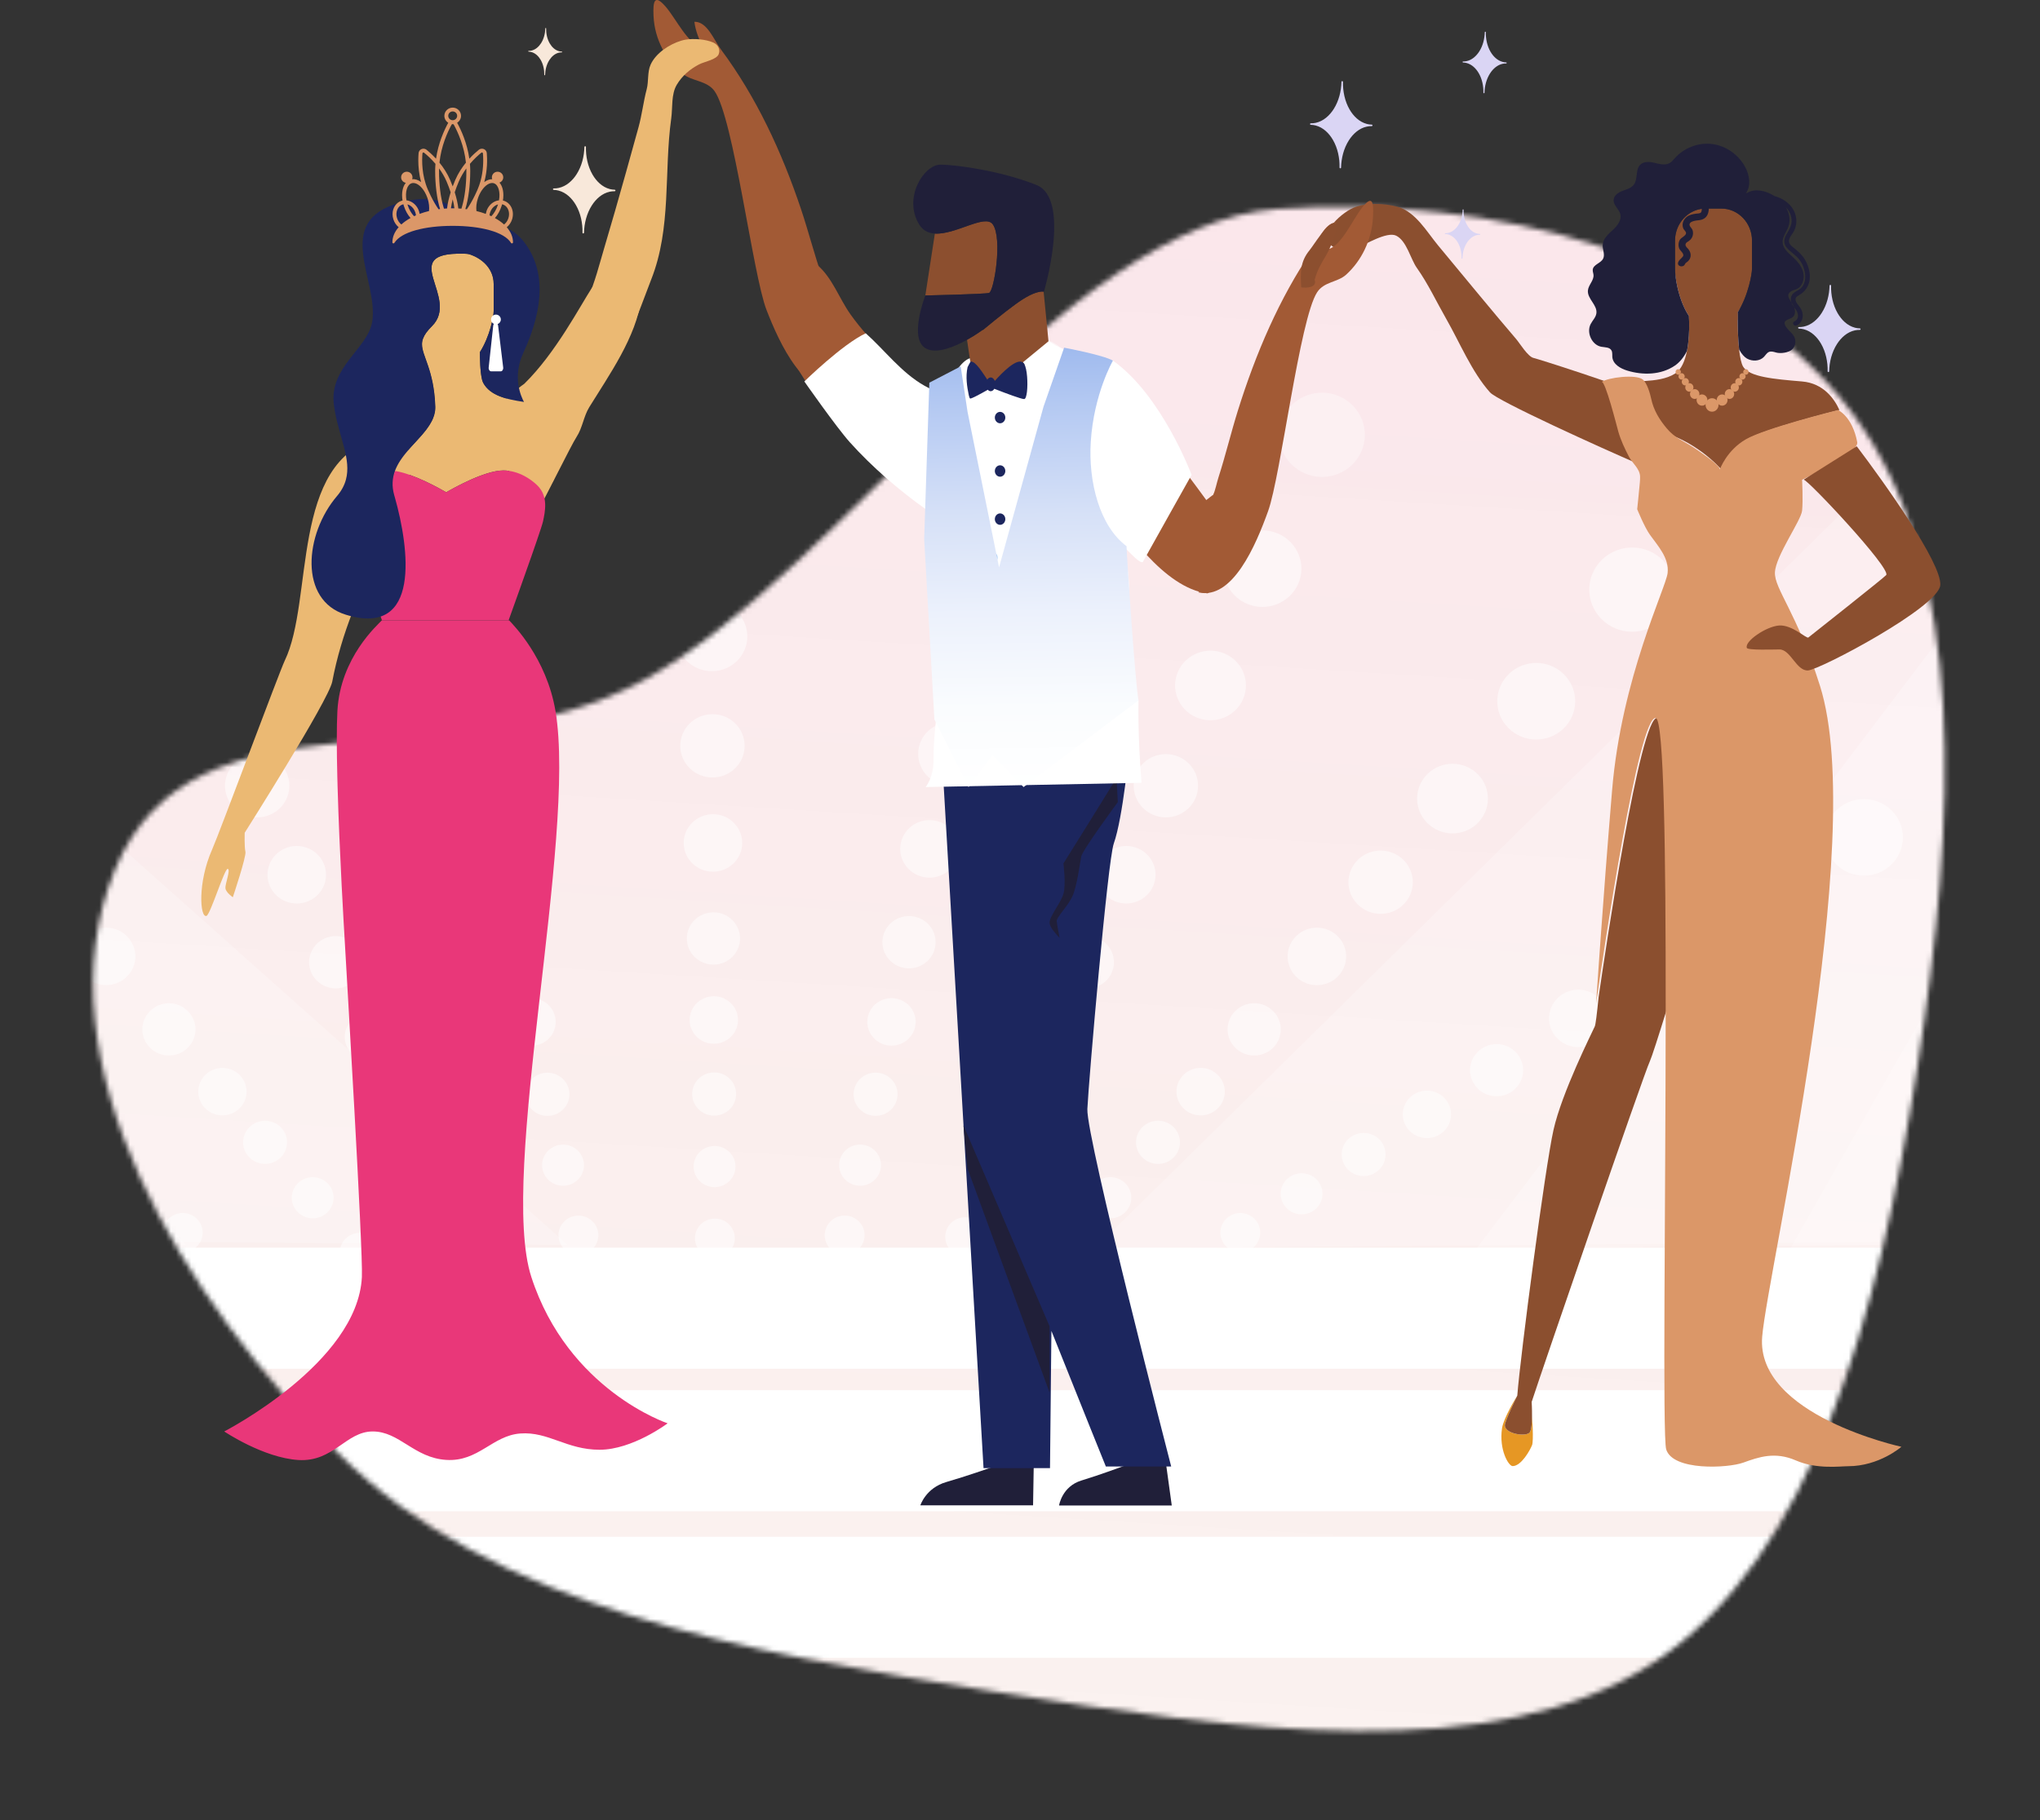 <svg width="400" height="357" viewBox="0 0 400 357" fill="none" xmlns="http://www.w3.org/2000/svg">
<rect x="0" y="0" width="400" height="357" fill="#333333" stroke="none"/>
<mask id="mask0_16913_28657" style="mask-type:alpha" maskUnits="userSpaceOnUse" x="18" y="40" width="364" height="300">
<path d="M126.593 133.199C164.697 111.999 209.037 43.951 250.439 40.98C291.842 38.008 340.163 50.111 363.218 81.033C386.09 111.709 383.548 160.744 375.946 209.431C368.378 257.904 355.385 305.534 324.283 326.072C292.963 346.577 243.602 339.563 194.377 331.695C145.153 323.827 96.5 315.173 66.41 285.125C36.319 255.078 7.092 208.463 22.516 170.616C38.122 133.015 88.272 154.365 126.593 133.199Z" fill="white"/>
</mask>
<g mask="url(#mask0_16913_28657)">
<path d="M429.525 -60.317H-21.195V382.891H429.525V-60.317Z" fill="white"/>
<path d="M683.506 395.956H-390.75L-375.351 -54.926H698.906L683.506 395.956Z" fill="url(#paint0_linear_16913_28657)"/>
<path opacity="0.5" d="M140.251 257.975C142.071 257.966 143.54 256.508 143.531 254.719C143.522 252.929 142.039 251.485 140.218 251.494C138.398 251.503 136.929 252.961 136.938 254.75C136.947 256.54 138.43 257.984 140.251 257.975Z" fill="white"/>
<path opacity="0.5" d="M140.192 246.696C142.352 246.685 144.095 244.955 144.084 242.831C144.074 240.707 142.314 238.994 140.154 239.005C137.993 239.015 136.251 240.745 136.261 242.869C136.272 244.993 138.032 246.706 140.192 246.696Z" fill="white"/>
<path opacity="0.5" d="M140.128 232.837C142.396 232.826 144.226 231.01 144.215 228.78C144.203 226.55 142.356 224.751 140.087 224.762C137.819 224.773 135.989 226.589 136.001 228.819C136.012 231.049 137.859 232.848 140.128 232.837Z" fill="white"/>
<path opacity="0.5" d="M140.054 218.813C142.436 218.801 144.357 216.894 144.345 214.553C144.334 212.211 142.393 210.322 140.012 210.334C137.63 210.345 135.709 212.253 135.72 214.594C135.732 216.936 137.672 218.824 140.054 218.813Z" fill="white"/>
<path opacity="0.5" d="M139.989 204.716C142.609 204.703 144.723 202.605 144.71 200.029C144.697 197.454 142.563 195.376 139.943 195.389C137.323 195.401 135.21 197.5 135.222 200.075C135.235 202.651 137.369 204.728 139.989 204.716Z" fill="white"/>
<path opacity="0.5" d="M139.914 189.195C142.795 189.181 145.12 186.873 145.106 184.04C145.092 181.207 142.744 178.921 139.863 178.935C136.981 178.949 134.656 181.257 134.67 184.09C134.684 186.923 137.032 189.209 139.914 189.195Z" fill="white"/>
<path opacity="0.5" d="M139.823 170.973C142.993 170.958 145.55 168.419 145.535 165.303C145.519 162.186 142.937 159.672 139.767 159.688C136.597 159.703 134.04 162.242 134.055 165.358C134.071 168.475 136.653 170.989 139.823 170.973Z" fill="white"/>
<path opacity="0.5" d="M139.727 152.488C143.214 152.472 146.027 149.679 146.01 146.251C145.993 142.823 143.152 140.057 139.665 140.074C136.178 140.091 133.365 142.884 133.382 146.312C133.4 149.74 136.24 152.505 139.727 152.488Z" fill="white"/>
<path opacity="0.5" d="M139.623 131.642C143.458 131.623 146.553 128.551 146.534 124.78C146.515 121.009 143.39 117.968 139.555 117.986C135.719 118.005 132.625 121.076 132.643 124.847C132.662 128.618 135.787 131.66 139.623 131.642Z" fill="white"/>
<path opacity="0.5" d="M139.504 107.322C143.723 107.302 147.126 103.923 147.106 99.775C147.085 95.627 143.648 92.281 139.429 92.301C135.209 92.321 131.806 95.701 131.826 99.849C131.847 103.997 135.284 107.343 139.504 107.322Z" fill="white"/>
<path opacity="0.5" d="M139.365 79.423C144.006 79.4 147.75 75.683 147.727 71.121C147.705 66.558 143.924 62.877 139.283 62.899C134.641 62.922 130.897 66.639 130.92 71.201C130.943 75.764 134.724 79.445 139.365 79.423Z" fill="white"/>
<path opacity="0.5" d="M116.66 257.05C118.44 256.673 119.571 254.948 119.187 253.198C118.803 251.449 117.049 250.337 115.269 250.714C113.49 251.092 112.358 252.817 112.742 254.566C113.126 256.316 114.88 257.428 116.66 257.05Z" fill="white"/>
<path opacity="0.5" d="M114.239 246.024C116.351 245.576 117.693 243.53 117.237 241.454C116.782 239.378 114.701 238.059 112.589 238.507C110.477 238.955 109.135 241.001 109.591 243.077C110.046 245.153 112.128 246.473 114.239 246.024Z" fill="white"/>
<path opacity="0.5" d="M111.267 232.475C113.484 232.004 114.894 229.855 114.415 227.676C113.937 225.496 111.751 224.11 109.534 224.581C107.317 225.052 105.907 227.2 106.386 229.38C106.864 231.56 109.05 232.945 111.267 232.475Z" fill="white"/>
<path opacity="0.5" d="M108.254 218.769C110.582 218.275 112.062 216.019 111.559 213.73C111.057 211.441 108.762 209.987 106.434 210.481C104.106 210.975 102.626 213.231 103.128 215.52C103.631 217.808 105.925 219.263 108.254 218.769Z" fill="white"/>
<path opacity="0.5" d="M105.224 204.992C107.785 204.448 109.413 201.966 108.86 199.449C108.308 196.931 105.784 195.331 103.223 195.874C100.662 196.418 99.034 198.899 99.587 201.417C100.139 203.935 102.663 205.535 105.224 204.992Z" fill="white"/>
<path opacity="0.5" d="M105.894 183.718C106.502 186.487 104.711 189.217 101.895 189.815C99.078 190.413 96.301 188.652 95.693 185.883C95.085 183.114 96.875 180.384 99.692 179.786C102.509 179.188 105.286 180.948 105.894 183.718Z" fill="white"/>
<path opacity="0.5" d="M102.383 165.299C103.052 168.345 101.082 171.348 97.984 172.005C94.885 172.663 91.831 170.727 91.162 167.681C90.493 164.634 92.462 161.632 95.561 160.974C98.659 160.316 101.714 162.252 102.383 165.299Z" fill="white"/>
<path opacity="0.5" d="M98.854 146.559C99.59 149.91 97.423 153.213 94.015 153.936C90.606 154.659 87.247 152.529 86.511 149.178C85.775 145.828 87.941 142.525 91.35 141.801C94.758 141.078 98.118 143.208 98.854 146.559Z" fill="white"/>
<path opacity="0.5" d="M94.868 125.443C95.677 129.129 93.294 132.762 89.545 133.558C85.796 134.354 82.1 132.011 81.291 128.325C80.481 124.639 82.864 121.006 86.614 120.21C90.363 119.414 94.059 121.757 94.868 125.443Z" fill="white"/>
<path opacity="0.5" d="M90.175 100.86C91.066 104.915 88.444 108.911 84.32 109.787C80.196 110.662 76.13 108.085 75.24 104.03C74.35 99.976 76.971 95.979 81.095 95.104C85.219 94.228 89.285 96.806 90.175 100.86Z" fill="white"/>
<path opacity="0.5" d="M84.776 72.696C85.755 77.156 82.872 81.552 78.335 82.515C73.798 83.478 69.327 80.643 68.347 76.183C67.368 71.723 70.251 67.327 74.788 66.364C79.325 65.401 83.796 68.236 84.776 72.696Z" fill="white"/>
<path opacity="0.5" d="M80.858 252.635C82.032 254.002 81.858 256.047 80.467 257.202C79.076 258.357 76.996 258.185 75.821 256.818C74.646 255.451 74.821 253.406 76.212 252.251C77.603 251.096 79.683 251.268 80.858 252.635Z" fill="white"/>
<path opacity="0.5" d="M73.524 243.164C74.919 244.787 74.711 247.213 73.061 248.583C71.41 249.954 68.943 249.75 67.549 248.127C66.155 246.505 66.362 244.079 68.012 242.708C69.663 241.338 72.13 241.542 73.524 243.164Z" fill="white"/>
<path opacity="0.5" d="M64.448 232.308C65.911 234.011 65.693 236.558 63.961 237.998C62.228 239.437 59.637 239.222 58.173 237.519C56.709 235.815 56.927 233.268 58.66 231.829C60.392 230.39 62.984 230.604 64.448 232.308Z" fill="white"/>
<path opacity="0.5" d="M55.267 221.309C56.804 223.098 56.575 225.773 54.756 227.284C52.936 228.795 50.215 228.57 48.678 226.781C47.141 224.993 47.37 222.318 49.19 220.807C51.009 219.296 53.73 219.521 55.267 221.309Z" fill="white"/>
<path opacity="0.5" d="M47.234 211.095C48.925 213.063 48.673 216.005 46.672 217.667C44.671 219.33 41.678 219.082 39.987 217.115C38.297 215.147 38.548 212.205 40.55 210.543C42.551 208.88 45.544 209.128 47.234 211.095Z" fill="white"/>
<path opacity="0.5" d="M37.106 198.582C38.966 200.746 38.689 203.982 36.488 205.811C34.286 207.639 30.994 207.367 29.134 205.203C27.275 203.039 27.552 199.802 29.753 197.974C31.954 196.145 35.247 196.417 37.106 198.582Z" fill="white"/>
<path opacity="0.5" d="M25.203 183.941C27.248 186.322 26.944 189.882 24.522 191.893C22.101 193.904 18.479 193.605 16.433 191.224C14.388 188.843 14.692 185.283 17.114 183.272C19.535 181.261 23.157 181.56 25.203 183.941Z" fill="white"/>
<path opacity="0.5" d="M47.771 245.472C49.301 246.442 49.741 248.447 48.755 249.951C47.768 251.455 45.728 251.889 44.198 250.919C42.668 249.949 42.227 247.943 43.214 246.439C44.201 244.935 46.241 244.502 47.771 245.472Z" fill="white"/>
<path opacity="0.5" d="M37.95 238.522C39.765 239.673 40.288 242.053 39.117 243.838C37.946 245.623 35.526 246.137 33.71 244.986C31.895 243.835 31.372 241.455 32.543 239.67C33.713 237.885 36.134 237.371 37.95 238.522Z" fill="white"/>
<path opacity="0.5" d="M26.048 230.746C27.954 231.954 28.503 234.453 27.274 236.327C26.045 238.201 23.503 238.741 21.596 237.532C19.69 236.324 19.142 233.825 20.371 231.951C21.6 230.077 24.142 229.537 26.048 230.746Z" fill="white"/>
<path opacity="0.5" d="M97.646 252.178C98.375 253.818 97.614 255.728 95.946 256.446C94.278 257.163 92.335 256.415 91.605 254.775C90.876 253.135 91.637 251.224 93.305 250.507C94.973 249.79 96.916 250.538 97.646 252.178Z" fill="white"/>
<path opacity="0.5" d="M93.371 241.046C94.237 242.992 93.334 245.259 91.355 246.11C89.375 246.961 87.069 246.074 86.204 244.128C85.338 242.182 86.241 239.915 88.22 239.064C90.2 238.213 92.506 239.101 93.371 241.046Z" fill="white"/>
<path opacity="0.5" d="M87.82 228.096C88.729 230.139 87.781 232.519 85.703 233.413C83.625 234.306 81.203 233.375 80.294 231.331C79.385 229.288 80.334 226.908 82.412 226.014C84.49 225.121 86.911 226.053 87.82 228.096Z" fill="white"/>
<path opacity="0.5" d="M82.21 214.979C83.164 217.125 82.169 219.624 79.987 220.562C77.805 221.501 75.262 220.522 74.308 218.377C73.353 216.232 74.349 213.732 76.531 212.794C78.713 211.856 81.256 212.834 82.21 214.979Z" fill="white"/>
<path opacity="0.5" d="M76.685 201.507C77.734 203.866 76.64 206.616 74.239 207.648C71.839 208.68 69.042 207.603 67.992 205.243C66.943 202.884 68.038 200.134 70.438 199.102C72.838 198.07 75.635 199.147 76.685 201.507Z" fill="white"/>
<path opacity="0.5" d="M70.606 186.671C71.76 189.267 70.556 192.291 67.915 193.426C65.275 194.561 62.199 193.377 61.044 190.782C59.889 188.186 61.094 185.161 63.734 184.026C66.374 182.891 69.451 184.075 70.606 186.671Z" fill="white"/>
<path opacity="0.5" d="M63.449 169.302C64.719 172.158 63.395 175.485 60.49 176.733C57.586 177.982 54.202 176.679 52.932 173.824C51.661 170.969 52.986 167.642 55.891 166.393C58.795 165.144 62.179 166.447 63.449 169.302Z" fill="white"/>
<path opacity="0.5" d="M56.213 151.622C57.61 154.763 56.153 158.423 52.958 159.796C49.764 161.17 46.041 159.737 44.644 156.596C43.247 153.455 44.704 149.796 47.899 148.422C51.094 147.048 54.816 148.481 56.213 151.622Z" fill="white"/>
<path opacity="0.5" d="M48.041 131.704C49.578 135.159 47.974 139.184 44.46 140.695C40.946 142.206 36.851 140.63 35.314 137.175C33.777 133.72 35.38 129.694 38.895 128.184C42.409 126.673 46.504 128.249 48.041 131.704Z" fill="white"/>
<path opacity="0.5" d="M38.489 108.523C40.179 112.324 38.416 116.752 34.55 118.414C30.684 120.076 26.18 118.342 24.49 114.542C22.799 110.741 24.562 106.313 28.428 104.651C32.294 102.989 36.798 104.723 38.489 108.523Z" fill="white"/>
<path opacity="0.5" d="M27.508 81.971C29.367 86.151 27.428 91.022 23.175 92.85C18.923 94.678 13.968 92.772 12.108 88.591C10.249 84.411 12.189 79.54 16.441 77.711C20.693 75.883 25.648 77.79 27.508 81.971Z" fill="white"/>
<path opacity="0.5" d="M163.758 250.706C161.979 250.329 160.225 251.441 159.841 253.19C159.457 254.94 160.588 256.664 162.368 257.042C164.147 257.42 165.901 256.308 166.285 254.558C166.669 252.809 165.538 251.084 163.758 250.706Z" fill="white"/>
<path opacity="0.5" d="M166.444 238.498C164.332 238.05 162.251 239.37 161.796 241.446C161.34 243.522 162.682 245.568 164.794 246.016C166.905 246.464 168.987 245.145 169.442 243.069C169.898 240.993 168.556 238.947 166.444 238.498Z" fill="white"/>
<path opacity="0.5" d="M169.507 224.574C167.29 224.104 165.105 225.489 164.626 227.669C164.148 229.849 165.557 231.998 167.774 232.468C169.992 232.939 172.177 231.553 172.655 229.373C173.134 227.194 171.724 225.045 169.507 224.574Z" fill="white"/>
<path opacity="0.5" d="M172.592 210.473C170.264 209.979 167.97 211.434 167.467 213.723C166.965 216.011 168.445 218.267 170.773 218.761C173.101 219.256 175.396 217.801 175.898 215.512C176.4 213.223 174.92 210.967 172.592 210.473Z" fill="white"/>
<path opacity="0.5" d="M175.802 195.867C173.241 195.323 170.717 196.923 170.165 199.441C169.612 201.959 171.24 204.44 173.801 204.984C176.362 205.528 178.886 203.927 179.438 201.41C179.991 198.892 178.363 196.41 175.802 195.867Z" fill="white"/>
<path opacity="0.5" d="M179.339 179.781C176.522 179.184 173.746 180.944 173.138 183.713C172.53 186.483 174.321 189.212 177.138 189.81C179.955 190.408 182.731 188.648 183.339 185.879C183.947 183.109 182.156 180.379 179.339 179.781Z" fill="white"/>
<path opacity="0.5" d="M176.642 165.299C175.973 168.345 177.943 171.348 181.041 172.005C184.14 172.663 187.194 170.727 187.863 167.681C188.532 164.634 186.563 161.632 183.464 160.974C180.365 160.316 177.311 162.252 176.642 165.299Z" fill="white"/>
<path opacity="0.5" d="M180.175 146.559C179.439 149.91 181.605 153.213 185.014 153.936C188.422 154.659 191.782 152.529 192.518 149.178C193.254 145.828 191.087 142.525 187.679 141.801C184.27 141.078 180.911 143.208 180.175 146.559Z" fill="white"/>
<path opacity="0.5" d="M184.17 125.443C183.36 129.129 185.743 132.762 189.493 133.558C193.242 134.354 196.938 132.011 197.747 128.325C198.556 124.639 196.173 121.006 192.424 120.21C188.675 119.414 184.979 121.757 184.17 125.443Z" fill="white"/>
<path opacity="0.5" d="M188.853 100.86C187.963 104.914 190.584 108.911 194.709 109.786C198.833 110.662 202.898 108.084 203.789 104.03C204.679 99.975 202.058 95.979 197.933 95.103C193.809 94.228 189.744 96.805 188.853 100.86Z" fill="white"/>
<path opacity="0.5" d="M194.257 72.696C193.278 77.156 196.162 81.552 200.698 82.515C205.235 83.478 209.707 80.643 210.686 76.183C211.666 71.723 208.782 67.327 204.245 66.364C199.709 65.401 195.237 68.236 194.257 72.696Z" fill="white"/>
<path opacity="0.5" d="M332.906 89.829C331.926 94.29 334.81 98.686 339.347 99.649C343.884 100.612 348.355 97.777 349.335 93.317C350.314 88.856 347.43 84.46 342.894 83.497C338.357 82.534 333.885 85.369 332.906 89.829Z" fill="white"/>
<path opacity="0.5" d="M198.173 252.635C196.998 254.002 197.173 256.047 198.564 257.202C199.954 258.357 202.034 258.185 203.209 256.818C204.384 255.451 204.209 253.406 202.818 252.251C201.428 251.096 199.348 251.268 198.173 252.635Z" fill="white"/>
<path opacity="0.5" d="M205.506 243.165C204.111 244.788 204.319 247.214 205.969 248.584C207.62 249.955 210.087 249.751 211.482 248.128C212.876 246.506 212.668 244.08 211.018 242.709C209.367 241.339 206.9 241.543 205.506 243.165Z" fill="white"/>
<path opacity="0.5" d="M214.583 232.308C213.119 234.011 213.337 236.558 215.07 237.998C216.803 239.437 219.394 239.222 220.858 237.519C222.322 235.815 222.104 233.268 220.371 231.829C218.638 230.39 216.047 230.604 214.583 232.308Z" fill="white"/>
<path opacity="0.5" d="M223.764 221.309C222.227 223.098 222.456 225.773 224.276 227.284C226.095 228.795 228.816 228.57 230.353 226.781C231.89 224.993 231.661 222.318 229.842 220.807C228.022 219.296 225.301 219.521 223.764 221.309Z" fill="white"/>
<path opacity="0.5" d="M231.796 211.095C230.105 213.063 230.357 216.005 232.358 217.667C234.359 219.33 237.353 219.082 239.043 217.115C240.734 215.147 240.482 212.205 238.481 210.543C236.48 208.88 233.487 209.128 231.796 211.095Z" fill="white"/>
<path opacity="0.5" d="M241.931 198.582C240.072 200.746 240.349 203.982 242.55 205.811C244.751 207.639 248.044 207.367 249.903 205.203C251.763 203.039 251.486 199.802 249.285 197.974C247.083 196.145 243.791 196.417 241.931 198.582Z" fill="white"/>
<path opacity="0.5" d="M253.828 183.941C251.782 186.322 252.087 189.882 254.508 191.893C256.93 193.904 260.551 193.605 262.597 191.224C264.643 188.843 264.338 185.283 261.917 183.272C259.495 181.261 255.874 181.56 253.828 183.941Z" fill="white"/>
<path opacity="0.5" d="M265.889 169.025C263.639 171.644 263.974 175.56 266.638 177.772C269.302 179.984 273.285 179.655 275.535 177.036C277.786 174.417 277.451 170.501 274.787 168.289C272.123 166.077 268.14 166.406 265.889 169.025Z" fill="white"/>
<path opacity="0.5" d="M279.503 152.224C277.028 155.105 277.396 159.413 280.327 161.846C283.257 164.28 287.639 163.918 290.114 161.037C292.589 158.156 292.221 153.848 289.291 151.415C286.36 148.981 281.978 149.344 279.503 152.224Z" fill="white"/>
<path opacity="0.5" d="M295.386 132.684C292.663 135.853 293.069 140.592 296.292 143.269C299.515 145.945 304.335 145.547 307.058 142.378C309.781 139.21 309.375 134.471 306.152 131.794C302.929 129.117 298.109 129.516 295.386 132.684Z" fill="white"/>
<path opacity="0.5" d="M313.605 110.313C310.61 113.799 311.056 119.011 314.602 121.956C318.147 124.9 323.449 124.462 326.444 120.976C329.44 117.491 328.993 112.278 325.448 109.334C321.903 106.389 316.601 106.828 313.605 110.313Z" fill="white"/>
<path opacity="0.5" d="M231.253 247.915C229.722 248.884 229.282 250.89 230.269 252.394C231.255 253.898 233.296 254.332 234.826 253.362C236.356 252.392 236.796 250.386 235.809 248.882C234.823 247.378 232.782 246.945 231.253 247.915Z" fill="white"/>
<path opacity="0.5" d="M241.077 238.523C239.262 239.674 238.739 242.054 239.91 243.838C241.081 245.623 243.501 246.137 245.317 244.986C247.133 243.835 247.655 241.455 246.484 239.67C245.314 237.886 242.893 237.372 241.077 238.523Z" fill="white"/>
<path opacity="0.5" d="M252.987 230.746C251.081 231.954 250.532 234.453 251.761 236.327C252.991 238.201 255.533 238.741 257.439 237.532C259.345 236.324 259.894 233.825 258.665 231.951C257.435 230.077 254.893 229.537 252.987 230.746Z" fill="white"/>
<path opacity="0.5" d="M265.038 222.866C263.037 224.135 262.46 226.759 263.751 228.727C265.042 230.694 267.711 231.261 269.712 229.992C271.714 228.723 272.29 226.099 271 224.131C269.709 222.164 267.04 221.597 265.038 222.866Z" fill="white"/>
<path opacity="0.5" d="M277.217 214.641C275.015 216.037 274.381 218.923 275.801 221.088C277.22 223.252 280.156 223.876 282.358 222.48C284.56 221.084 285.194 218.198 283.774 216.033C282.354 213.869 279.418 213.246 277.217 214.641Z" fill="white"/>
<path opacity="0.5" d="M290.625 205.585C288.203 207.12 287.506 210.295 289.068 212.676C290.63 215.057 293.859 215.743 296.281 214.207C298.703 212.672 299.4 209.497 297.838 207.116C296.277 204.735 293.047 204.049 290.625 205.585Z" fill="white"/>
<path opacity="0.5" d="M306.356 195.001C303.692 196.69 302.925 200.183 304.643 202.802C306.361 205.421 309.913 206.175 312.578 204.486C315.242 202.797 316.009 199.305 314.291 196.685C312.573 194.066 309.021 193.312 306.356 195.001Z" fill="white"/>
<path opacity="0.5" d="M322.334 184.203C319.404 186.061 318.56 189.903 320.45 192.784C322.339 195.665 326.247 196.494 329.178 194.636C332.108 192.778 332.952 188.937 331.062 186.056C329.172 183.175 325.265 182.345 322.334 184.203Z" fill="white"/>
<path opacity="0.5" d="M340.338 172.047C337.115 174.091 336.187 178.317 338.265 181.486C340.344 184.655 344.643 185.568 347.866 183.524C351.09 181.48 352.018 177.255 349.939 174.085C347.86 170.916 343.562 170.004 340.338 172.047Z" fill="white"/>
<path opacity="0.5" d="M361.336 157.924C357.79 160.172 356.769 164.82 359.056 168.306C361.343 171.792 366.071 172.796 369.617 170.548C373.163 168.3 374.184 163.652 371.897 160.166C369.61 156.68 364.882 155.676 361.336 157.924Z" fill="white"/>
<path opacity="0.5" d="M181.379 252.178C180.649 253.818 181.41 255.729 183.078 256.446C184.746 257.163 186.69 256.415 187.419 254.775C188.148 253.135 187.388 251.224 185.72 250.507C184.052 249.79 182.108 250.538 181.379 252.178Z" fill="white"/>
<path opacity="0.5" d="M185.665 241.046C184.799 242.992 185.702 245.259 187.681 246.11C189.66 246.961 191.967 246.074 192.832 244.128C193.698 242.182 192.795 239.915 190.816 239.064C188.836 238.213 186.53 239.101 185.665 241.046Z" fill="white"/>
<path opacity="0.5" d="M191.205 228.096C190.296 230.139 191.244 232.519 193.322 233.413C195.4 234.306 197.821 233.375 198.73 231.331C199.639 229.288 198.691 226.908 196.613 226.014C194.535 225.121 192.113 226.053 191.205 228.096Z" fill="white"/>
<path opacity="0.5" d="M196.819 214.979C195.865 217.125 196.861 219.624 199.043 220.562C201.225 221.501 203.767 220.522 204.722 218.377C205.676 216.232 204.681 213.732 202.498 212.794C200.316 211.856 197.774 212.834 196.819 214.979Z" fill="white"/>
<path opacity="0.5" d="M202.336 201.507C201.286 203.866 202.381 206.616 204.782 207.648C207.182 208.68 209.979 207.603 211.028 205.243C212.078 202.884 210.983 200.134 208.583 199.102C206.183 198.07 203.386 199.147 202.336 201.507Z" fill="white"/>
<path opacity="0.5" d="M208.419 186.671C207.264 189.267 208.469 192.291 211.109 193.426C213.749 194.561 216.826 193.377 217.981 190.782C219.135 188.186 217.931 185.161 215.29 184.026C212.65 182.891 209.574 184.075 208.419 186.671Z" fill="white"/>
<path opacity="0.5" d="M215.58 169.302C214.31 172.157 215.635 175.484 218.539 176.733C221.444 177.981 224.828 176.679 226.098 173.824C227.368 170.968 226.043 167.641 223.139 166.393C220.234 165.144 216.85 166.446 215.58 169.302Z" fill="white"/>
<path opacity="0.5" d="M222.82 151.622C221.422 154.763 222.88 158.423 226.075 159.796C229.269 161.17 232.992 159.737 234.389 156.596C235.786 153.455 234.329 149.796 231.134 148.422C227.939 147.048 224.217 148.481 222.82 151.622Z" fill="white"/>
<path opacity="0.5" d="M230.99 131.704C229.453 135.159 231.056 139.184 234.57 140.695C238.085 142.206 242.179 140.63 243.716 137.175C245.253 133.72 243.65 129.694 240.136 128.184C236.621 126.673 232.527 128.249 230.99 131.704Z" fill="white"/>
<path opacity="0.5" d="M240.54 108.523C238.85 112.324 240.613 116.752 244.479 118.414C248.345 120.076 252.849 118.342 254.54 114.542C256.23 110.741 254.467 106.313 250.601 104.651C246.735 102.989 242.231 104.723 240.54 108.523Z" fill="white"/>
<path opacity="0.33" d="M251.519 81.971C249.659 86.151 251.599 91.022 255.851 92.85C260.104 94.679 265.058 92.772 266.918 88.591C268.777 84.411 266.838 79.54 262.585 77.711C258.333 75.883 253.378 77.79 251.519 81.971Z" fill="white"/>
<path opacity="0.21" d="M-230.883 -24.123L-230.858 -24.054L-139.515 242.316L111.313 244.163L-211.374 -43.297V-43.285L-230.857 -24.131L-230.883 -24.123Z" fill="white"/>
<path opacity="0.26" d="M-197.201 242.316L36.432 244.162L-206.497 -35.343L-211.326 -41.235L-212.279 -42.398L-230.859 -23.227L-197.201 242.316Z" fill="white"/>
<path opacity="0.21" d="M526.041 -23.424L526.017 -23.355L434.674 243.016L214.645 244.862L506.532 -42.598V-42.586L526.015 -23.432L526.041 -23.424Z" fill="white"/>
<path opacity="0.19" d="M533.011 243.016L351.055 244.863L505.006 -26.335L510.222 -34.63L511.905 -37.308L526.021 -23.431L526.022 -23.354L526.855 8.403L533.011 243.016Z" fill="white"/>
<path opacity="0.26" d="M492.358 243.016L289.523 244.863L501.653 -34.642L506.483 -40.535L507.435 -41.698L526.016 -22.526L492.358 243.016Z" fill="white"/>
<path d="M672.788 301.412H-349.387V325.149H672.788V301.412Z" fill="white"/>
<path d="M672.788 272.661H-349.387V296.399H672.788V272.661Z" fill="white"/>
<path d="M672.845 244.711H-349.445V268.451H672.845V244.711Z" fill="white"/>
</g>
<path d="M212.053 290.372C215.719 289.263 220.38 287.518 220.38 287.518H228.689L229.758 295.273H207.656C207.656 295.273 208.218 291.533 212.053 290.372Z" fill="#201F39"/>
<path d="M185.556 290.671C189.415 289.561 194.378 287.816 194.378 287.816H202.687L202.562 295.247H180.461C180.461 295.247 181.521 291.831 185.556 290.671Z" fill="#201F39"/>
<path d="M229.647 287.632H216.836C216.836 287.632 211.806 275.191 206.16 261.031L205.884 287.943H192.85L184.645 147.399L187.4 147.401L221.447 146.807C221.447 146.807 220.204 160.313 218.39 165.439C217.197 168.811 213.468 211.962 213.208 217.515C212.95 223.071 229.647 287.632 229.647 287.632Z" fill="#1C265E"/>
<path d="M207.766 183.952C207.766 183.952 207.267 181.428 207.197 180.67C207.13 179.914 209.315 177.827 210.248 175.856C211.179 173.887 211.737 169.299 212.017 167.971C212.297 166.645 219.179 157.319 219.179 157.319L218.933 152.579C218.933 152.579 218.933 152.579 218.931 152.579C213.791 160.948 208.515 169.35 208.515 169.35C208.515 169.35 209.052 173.494 208.515 175.312C207.976 177.131 205.77 179.747 205.797 180.994C205.814 181.805 206.968 183.131 207.766 183.952Z" fill="#201F39"/>
<path d="M205.798 260.129L188.922 220.734L189.695 229.137L205.798 273.128V260.129Z" fill="#201F39"/>
<path d="M192.223 104.97C191.637 104.97 191.16 104.485 191.16 103.889C191.16 103.292 191.637 102.807 192.223 102.807C192.809 102.807 193.286 103.292 193.286 103.889C193.286 104.485 192.809 104.97 192.223 104.97ZM192.223 103.132C191.813 103.132 191.48 103.472 191.48 103.889C191.48 104.306 191.813 104.645 192.223 104.645C192.633 104.645 192.967 104.306 192.967 103.889C192.967 103.472 192.633 103.132 192.223 103.132Z" fill="#A5CCF7"/>
<path d="M192.223 113.992C191.637 113.992 191.16 113.507 191.16 112.91C191.16 112.313 191.637 111.828 192.223 111.828C192.809 111.828 193.286 112.313 193.286 112.91C193.286 113.506 192.809 113.992 192.223 113.992ZM192.223 112.154C191.813 112.154 191.48 112.493 191.48 112.91C191.48 113.327 191.813 113.666 192.223 113.666C192.633 113.666 192.967 113.327 192.967 112.91C192.967 112.493 192.633 112.154 192.223 112.154Z" fill="#A5CCF7"/>
<path d="M192.223 123.012C191.637 123.012 191.16 122.527 191.16 121.931C191.16 121.334 191.637 120.849 192.223 120.849C192.809 120.849 193.286 121.334 193.286 121.931C193.286 122.527 192.809 123.012 192.223 123.012ZM192.223 121.174C191.813 121.174 191.48 121.514 191.48 121.931C191.48 122.347 191.813 122.687 192.223 122.687C192.633 122.687 192.967 122.347 192.967 121.931C192.967 121.514 192.633 121.174 192.223 121.174Z" fill="#A5CCF7"/>
<path d="M192.223 132.034C191.637 132.034 191.16 131.548 191.16 130.952C191.16 130.355 191.637 129.87 192.223 129.87C192.809 129.87 193.286 130.355 193.286 130.952C193.286 131.548 192.809 132.034 192.223 132.034ZM192.223 130.195C191.813 130.195 191.48 130.535 191.48 130.952C191.48 131.369 191.813 131.708 192.223 131.708C192.633 131.708 192.967 131.369 192.967 130.952C192.967 130.535 192.633 130.195 192.223 130.195Z" fill="#A5CCF7"/>
<path d="M192.223 141.053C191.637 141.053 191.16 140.568 191.16 139.972C191.16 139.375 191.637 138.89 192.223 138.89C192.809 138.89 193.286 139.375 193.286 139.972C193.286 140.568 192.809 141.053 192.223 141.053ZM192.223 139.215C191.813 139.215 191.48 139.554 191.48 139.971C191.48 140.388 191.813 140.728 192.223 140.728C192.633 140.728 192.967 140.388 192.967 139.971C192.967 139.554 192.633 139.215 192.223 139.215Z" fill="#A5CCF7"/>
<path d="M162.206 57.413C161.824 56.742 161.465 55.066 161.141 54.131C159.645 49.813 158.514 45.35 157.06 41.014C153.275 29.726 148.266 18.991 141.384 9.731C139.955 7.808 138.664 4.204 136.156 4.273C136.377 6.135 137.137 7.816 137.862 9.471C134.852 8.717 132.604 3.701 130.499 1.283C128.367 -1.165 128.005 0.129 128.143 3.124C128.357 7.778 130.627 11.809 133.856 14.463C135.693 15.973 138.599 15.771 140.101 17.862C143.851 23.087 147.602 53.841 150.296 60.79C152.901 67.507 157.852 78.258 165.265 76.64C160.716 72.82 159.889 63.972 162.206 57.413Z" fill="#A25A35"/>
<path d="M184.934 93.689C188.565 88.214 183.569 81.38 180.275 77.055C176.099 71.572 170.829 67.391 166.762 61.659C164.492 58.46 163.247 54.531 160.211 51.925C157.476 49.577 156.569 51.145 154.006 52.747C152.459 53.714 148.841 54.688 149.325 56.779C150.614 62.341 157.736 76.382 163.713 82.162C165.85 84.229 167.894 86.709 170.382 88.42C172.117 89.614 174.11 90.142 175.79 91.421C178.424 93.425 182.07 98.007 184.934 93.689Z" fill="#A25A35"/>
<path d="M190.875 86.661C190.793 86.119 190.697 85.593 190.59 85.089C189.24 78.757 186.214 78.45 181.246 75.642C176.711 73.078 173.432 68.631 169.757 65.368C165.172 67.507 157.715 74.816 157.715 74.816C157.715 74.816 163.948 83.742 166.63 86.736C170.9 91.502 176.293 96.182 181.55 99.893C184.784 102.176 187.344 102.024 189.369 98.58C191.312 95.274 191.461 90.55 190.875 86.661Z" fill="white"/>
<path d="M205.636 67.453C205.491 67.408 205.415 67.386 205.415 67.386C204.67 67.903 204.351 68.142 203.979 68.921C203.628 69.657 203.025 70.316 202.317 70.734C201.665 71.12 200.991 71.468 200.302 71.785C199.35 72.224 198.301 72.715 197.48 73.373C196.715 73.986 196.171 74.476 195.155 74.732C194.427 74.916 193.987 74.688 193.34 74.298C192.396 73.73 191.253 72.999 190.558 72.137C190.127 71.603 190.243 70.914 190.147 70.259C189.971 69.055 189.791 67.852 189.613 66.649C191.398 65.652 192.704 64.678 192.704 64.678L192.731 64.722C196.104 61.931 198.861 59.768 200.538 58.699C202.613 57.381 203.852 57.185 204.387 57.179C204.56 57.181 204.633 57.204 204.633 57.204L205.636 67.453Z" fill="#8C4F2F"/>
<path d="M193.925 57.454C192.946 57.703 181.438 57.952 181.438 57.952L183.309 45.813C187.376 46.068 193.163 41.906 194.659 44C196.619 46.741 194.904 57.205 193.925 57.454Z" fill="#8C4F2F"/>
<path d="M204.697 57.205C204.697 57.205 204.596 57.178 204.385 57.18C203.851 57.186 202.611 57.382 200.537 58.7C198.859 59.768 196.102 61.932 192.729 64.723L192.702 64.679C192.702 64.679 191.397 65.653 189.611 66.65C187.162 68.017 183.808 69.425 181.683 68.416C178.011 66.672 181.439 57.953 181.439 57.953C181.439 57.953 192.947 57.703 193.926 57.454C194.905 57.205 196.619 46.741 194.661 44.001C193.164 41.907 187.378 46.069 183.31 45.813C182.056 45.735 180.965 45.236 180.214 44.001C177.031 38.769 181.194 32.294 184.377 32.294C187.56 32.294 196.375 33.539 203.228 36.28C210.084 39.02 204.697 57.205 204.697 57.205Z" fill="#201F39"/>
<path d="M40.491 179.635C41.26 179.36 44.023 170.301 44.65 170.413C45.278 170.525 44.102 173.395 44.207 174.23C44.313 175.065 45.652 175.979 45.652 175.979C45.652 175.979 48.343 167.956 48.122 167.051C47.898 166.145 47.978 163.332 47.978 163.332C47.978 163.332 64.457 137.327 65.15 133.677C66.948 124.205 70.626 115.59 75.196 106.981C76.963 103.652 76.301 100.733 78.065 97.4C79.365 94.945 81.778 91.728 80.433 88.904C79.393 86.72 76.425 85.354 74.156 85.938C56.797 90.412 61.587 117.645 55.827 129.586C54.81 131.694 42.985 163.485 41.587 166.632C38.713 173.102 39.2 180.096 40.491 179.635Z" fill="#EBB973"/>
<path d="M107.484 96.115C107.835 95.543 108.159 94.788 108.356 94.496C108.812 93.817 108.758 93.169 108.692 92.401C108.629 91.669 108.751 91.275 108.892 90.593C109.176 89.212 108.96 87.537 108.702 86.168C108.159 83.285 106.653 80.582 104.034 79.066C104.012 79.053 103.999 79.035 103.982 79.02C103.567 78.959 103.153 78.898 102.741 78.836C101.827 78.697 100.93 78.544 100.081 78.35C99.959 78.322 99.838 78.293 99.719 78.263C99.668 78.251 99.618 78.238 99.568 78.225C99.427 78.189 99.288 78.15 99.15 78.111C99.1 78.098 99.051 78.083 99.002 78.068C98.835 78.019 98.671 77.967 98.51 77.912C98.327 77.849 98.149 77.784 97.974 77.715C96.576 77.159 95.433 76.351 94.745 75.083C94.695 74.992 94.649 74.878 94.605 74.743C94.597 74.713 94.587 74.682 94.577 74.651C94.565 74.609 94.553 74.565 94.541 74.52C94.53 74.48 94.52 74.438 94.509 74.394C94.472 74.233 94.435 74.056 94.403 73.864C94.398 73.837 94.394 73.81 94.39 73.782C94.384 73.754 94.38 73.727 94.376 73.698C94.372 73.67 94.367 73.642 94.363 73.613C94.357 73.578 94.352 73.543 94.347 73.508C94.34 73.456 94.333 73.401 94.325 73.347C94.322 73.322 94.318 73.297 94.316 73.272C94.301 73.157 94.286 73.038 94.274 72.915C94.272 72.897 94.269 72.879 94.268 72.861C94.252 72.716 94.238 72.566 94.225 72.414C94.223 72.398 94.222 72.381 94.221 72.365C94.218 72.334 94.216 72.303 94.213 72.273C94.21 72.231 94.206 72.188 94.204 72.146C94.19 71.979 94.178 71.808 94.168 71.636C94.139 71.144 94.119 70.631 94.108 70.117C94.107 70.066 94.107 70.013 94.106 69.961C94.106 69.938 94.105 69.915 94.105 69.893C94.102 69.731 94.101 69.567 94.101 69.406C94.101 69.29 94.101 69.175 94.102 69.059C95.086 67.522 95.773 65.731 96.207 64.198C96.615 62.756 96.801 61.54 96.801 60.972V55.727C96.801 55.502 96.789 55.281 96.764 55.065C96.476 52.541 94.552 50.706 92.065 49.877C91.668 49.745 90.811 49.759 90.811 49.759C77.694 49.454 90.357 58.38 84.686 63.983C83.759 64.899 83.223 65.656 82.96 66.371C82.854 66.658 82.793 66.939 82.768 67.22C82.764 67.271 82.76 67.321 82.758 67.371C82.755 67.422 82.754 67.474 82.754 67.524C82.754 69.886 85.099 72.49 85.353 79.71C85.356 79.772 85.357 79.834 85.357 79.896C85.357 79.969 85.355 80.041 85.352 80.113C85.349 80.185 85.344 80.256 85.338 80.327C85.335 80.376 85.33 80.424 85.324 80.472C85.323 80.489 85.321 80.505 85.319 80.521C85.316 80.549 85.313 80.576 85.308 80.604C85.302 80.653 85.295 80.701 85.287 80.749C85.277 80.809 85.266 80.867 85.255 80.926C85.224 81.083 85.186 81.238 85.142 81.391C85.126 81.448 85.109 81.504 85.091 81.561C85.034 81.74 84.969 81.917 84.896 82.093C84.883 82.123 84.871 82.153 84.857 82.183C84.835 82.233 84.813 82.282 84.791 82.33C84.779 82.357 84.767 82.384 84.754 82.41C84.736 82.449 84.717 82.486 84.699 82.525C84.681 82.562 84.661 82.6 84.642 82.638C84.368 83.171 84.029 83.688 83.647 84.197C83.625 84.226 83.602 84.256 83.58 84.285C83.552 84.321 83.525 84.356 83.497 84.393C83.442 84.463 83.385 84.535 83.329 84.606C83.299 84.642 83.272 84.678 83.242 84.713C83.157 84.82 83.068 84.927 82.978 85.034C82.859 85.175 82.737 85.317 82.613 85.459C82.583 85.493 82.552 85.528 82.52 85.564C82.458 85.635 82.395 85.706 82.331 85.777C82.268 85.846 82.204 85.917 82.141 85.988C82.082 86.054 82.022 86.119 81.962 86.185C81.926 86.224 81.888 86.265 81.851 86.306C81.756 86.41 81.661 86.514 81.565 86.618C81.433 86.761 81.3 86.906 81.167 87.052C81.035 87.194 80.905 87.337 80.775 87.481C80.755 87.502 80.736 87.523 80.717 87.545C80.671 87.595 80.625 87.646 80.58 87.696C80.514 87.769 80.448 87.843 80.384 87.916C80.273 88.041 80.163 88.166 80.055 88.291C80 88.354 79.945 88.416 79.893 88.48C79.838 88.542 79.786 88.606 79.733 88.669C79.626 88.797 79.522 88.925 79.419 89.054C79.338 89.154 79.258 89.257 79.179 89.359C79.149 89.396 79.121 89.434 79.092 89.473C79.034 89.549 78.977 89.625 78.921 89.703C78.888 89.748 78.855 89.792 78.823 89.838C78.728 89.971 78.636 90.104 78.547 90.24C78.502 90.307 78.457 90.375 78.414 90.442C78.371 90.51 78.328 90.577 78.285 90.648C78.244 90.715 78.204 90.782 78.165 90.85C78.156 90.863 78.149 90.876 78.142 90.889C78.108 90.948 78.075 91.006 78.043 91.064C78.004 91.135 77.965 91.205 77.928 91.276C77.854 91.417 77.784 91.561 77.716 91.706C77.681 91.778 77.65 91.851 77.618 91.924C77.586 91.997 77.557 92.07 77.527 92.145C77.498 92.218 77.469 92.293 77.441 92.368C81.158 92.936 86.384 95.907 87.495 96.556C88.725 95.836 94.994 92.274 98.683 92.274C100.214 92.274 101.614 92.722 102.8 93.348C103.791 93.869 104.632 94.513 105.276 95.122C105.652 95.477 106.386 96.94 106.824 96.814C107.039 96.752 107.267 96.469 107.484 96.115Z" fill="#EBB973"/>
<path d="M116.117 56.361C113.777 59.952 108.973 69.234 102.808 75.265C102.802 75.272 102.796 75.277 102.788 75.283C101.287 76.296 100.005 77.731 98.501 78.789C97.123 79.759 95.758 80.634 95.066 82.243C94.023 84.665 95.529 86.111 97.266 87.766C100.288 90.646 102.797 104.295 105.804 99.501C106.808 97.901 112.01 87.274 113.049 85.696C114.219 83.919 114.428 81.669 115.544 79.858C119.411 73.581 124.794 66.035 125.736 58.556C122.449 60.464 118.87 58.967 116.117 56.361Z" fill="#EBB973"/>
<path d="M133.559 7.984C131.223 8.696 128.579 10.424 127.561 12.697C126.919 14.131 127.207 15.968 126.81 17.473C126.152 19.963 125.876 22.531 125.189 24.997C124.387 27.882 123.596 30.77 122.787 33.653C121.366 38.718 119.929 43.779 118.424 48.821C117.475 52.001 116.659 55.353 115.293 58.393C115.725 62.237 119.664 65.485 123.567 65.458C123.798 65.134 127.552 55.161 127.672 54.859C131.718 44.67 130.153 33.766 131.616 23.213C131.913 21.065 131.579 18.498 132.709 16.611C133.752 14.866 135.264 13.575 137.07 12.632C138.128 12.079 140.534 11.703 140.934 10.598C141.297 9.591 140.694 8.715 139.862 8.345C138.369 7.68 136.016 7.522 134.452 7.773C134.169 7.818 133.869 7.889 133.559 7.984Z" fill="#EBB973"/>
<path d="M43.965 280.753C43.965 280.753 51.648 285.934 58.523 286.355C65.397 286.776 67.823 280.753 73.081 280.753C78.338 280.753 81.169 285.934 87.497 286.334C93.826 286.732 96.536 281.55 102.041 281.151C107.548 280.753 111.093 284.341 117.564 284.341C124.034 284.341 130.909 279.159 130.909 279.159C130.909 279.159 111.401 272.686 104.184 250.459C97.713 230.529 113.116 164.36 108.918 139.449C107.164 129.048 100.606 122.523 99.845 121.687H74.855C74.095 122.523 66.723 128.92 66.156 139.449C65.99 142.542 66.015 147.198 66.141 152.331C66.155 152.922 66.171 153.519 66.188 154.121C66.56 167.415 67.507 182.988 67.507 182.988C67.948 190.898 71.207 245.268 70.957 250.459C70.149 267.301 43.965 280.753 43.965 280.753Z" fill="#E93779"/>
<path d="M68.213 100.66C68.294 101.21 68.405 101.745 68.515 102.255C68.901 104.046 74.899 121.688 74.899 121.688H99.719C99.719 121.688 100.716 118.925 101.945 115.474C103.426 111.326 105.241 106.182 106.059 103.656C106.278 102.975 106.427 102.486 106.477 102.255C106.585 101.745 106.697 101.21 106.778 100.66C106.951 99.483 106.987 98.248 106.576 97.094C106.456 96.755 106.297 96.422 106.091 96.101C106.091 96.101 106.091 96.101 106.091 96.099C105.875 95.76 105.606 95.432 105.276 95.121C104.633 94.512 103.791 93.868 102.8 93.347C101.614 92.721 100.215 92.274 98.684 92.274C94.995 92.274 88.725 95.835 87.495 96.555C86.385 95.906 81.159 92.935 77.442 92.367C77.044 92.307 76.664 92.273 76.307 92.273C74.776 92.273 73.376 92.721 72.191 93.347C71.199 93.868 70.359 94.512 69.716 95.121C69.386 95.432 69.117 95.759 68.9 96.099V96.1C67.995 97.516 67.988 99.138 68.213 100.66Z" fill="#E93779"/>
<path d="M77.055 93.888C77.926 88.559 85.413 86.591 86.409 80.906C86.968 77.717 86.584 75.294 85.996 73.412C85.89 73.073 86.241 72.779 86.549 72.948C87.209 73.312 87.954 73.515 88.789 73.515C90.214 73.515 91.63 72.594 92.678 71.278C92.965 70.919 93.886 68.893 93.592 69.246C91.986 71.175 90.08 71.925 88.789 71.925C85.993 71.926 84.096 69.3 82.963 66.372C82.956 66.391 82.949 66.411 82.942 66.43C82.923 66.483 82.906 66.537 82.891 66.591C82.884 66.614 82.877 66.639 82.871 66.663C82.864 66.686 82.857 66.711 82.852 66.735C82.84 66.783 82.828 66.831 82.82 66.879C82.815 66.903 82.811 66.927 82.807 66.95C82.793 67.025 82.783 67.1 82.775 67.176C82.773 67.196 82.772 67.217 82.77 67.237C82.766 67.273 82.764 67.308 82.762 67.343C82.761 67.37 82.759 67.396 82.759 67.422C82.743 67.971 82.857 68.531 83.048 69.154C83.073 69.238 83.099 69.323 83.127 69.408C83.225 69.71 83.338 70.028 83.46 70.367C83.494 70.464 83.53 70.562 83.566 70.662C83.584 70.713 83.603 70.764 83.621 70.815C83.676 70.969 83.732 71.127 83.789 71.29C83.827 71.398 83.864 71.51 83.903 71.623C84.018 71.963 84.136 72.323 84.251 72.708C84.309 72.9 84.366 73.098 84.422 73.304C84.534 73.713 84.643 74.15 84.744 74.615C84.794 74.849 84.843 75.089 84.89 75.337C84.936 75.585 84.98 75.841 85.021 76.106C85.076 76.458 85.127 76.826 85.171 77.209C85.193 77.401 85.214 77.597 85.232 77.796C85.252 77.996 85.269 78.2 85.285 78.408C85.316 78.825 85.34 79.258 85.356 79.709C85.54 84.943 77.892 88.111 77.055 93.888Z" fill="#EBB973"/>
<path d="M67.799 120.561C82.659 125.132 80.219 107.463 77.425 97.559C77.386 97.425 77.35 97.292 77.311 97.161C76.787 95.351 76.922 93.783 77.443 92.368C77.47 92.293 77.498 92.219 77.529 92.144C77.558 92.07 77.588 91.997 77.62 91.923C77.652 91.85 77.683 91.777 77.718 91.705C77.785 91.561 77.855 91.417 77.931 91.275C77.967 91.204 78.006 91.135 78.045 91.064C78.077 91.005 78.11 90.948 78.144 90.889C78.151 90.875 78.159 90.862 78.167 90.849C78.206 90.782 78.246 90.715 78.288 90.647C78.288 90.646 78.289 90.646 78.289 90.645C78.33 90.576 78.373 90.509 78.417 90.442C78.459 90.374 78.503 90.306 78.549 90.239C78.638 90.103 78.731 89.97 78.826 89.837C78.858 89.791 78.891 89.747 78.923 89.703C78.979 89.624 79.037 89.549 79.094 89.472C79.123 89.434 79.151 89.395 79.181 89.358C79.259 89.256 79.34 89.154 79.421 89.053C79.524 88.925 79.629 88.796 79.736 88.669C79.788 88.605 79.84 88.542 79.895 88.479C79.948 88.416 80.002 88.353 80.057 88.291C80.165 88.165 80.275 88.04 80.386 87.915C80.451 87.842 80.516 87.769 80.582 87.695C80.627 87.645 80.673 87.595 80.72 87.544C80.738 87.523 80.757 87.501 80.777 87.481C80.907 87.337 81.037 87.194 81.169 87.051C81.302 86.906 81.435 86.76 81.567 86.618C81.664 86.513 81.759 86.41 81.854 86.305C81.89 86.265 81.928 86.224 81.964 86.184C82.024 86.118 82.084 86.053 82.144 85.987C82.207 85.916 82.27 85.846 82.334 85.776C82.397 85.705 82.46 85.634 82.522 85.564C82.553 85.529 82.585 85.493 82.615 85.458C82.739 85.316 82.861 85.174 82.98 85.033C83.069 84.926 83.158 84.819 83.245 84.712C83.274 84.678 83.302 84.642 83.331 84.606C83.387 84.535 83.444 84.463 83.499 84.392C83.527 84.356 83.554 84.32 83.582 84.284C83.604 84.255 83.627 84.225 83.649 84.196C84.031 83.687 84.37 83.17 84.644 82.637C84.663 82.6 84.683 82.561 84.701 82.524C84.719 82.486 84.737 82.448 84.756 82.41C84.769 82.384 84.781 82.356 84.793 82.33C84.815 82.281 84.837 82.232 84.859 82.182C84.873 82.152 84.885 82.122 84.898 82.092C84.971 81.917 85.036 81.739 85.093 81.56C85.111 81.504 85.128 81.448 85.144 81.391C85.188 81.237 85.226 81.082 85.257 80.925C85.268 80.866 85.279 80.809 85.289 80.749C85.296 80.701 85.304 80.653 85.31 80.603C85.315 80.576 85.318 80.548 85.321 80.521C85.323 80.505 85.324 80.488 85.326 80.471C85.332 80.423 85.337 80.375 85.34 80.326C85.346 80.255 85.351 80.184 85.354 80.112C85.357 80.04 85.358 79.968 85.358 79.895C85.358 79.834 85.357 79.772 85.355 79.709C85.1 72.49 82.756 69.886 82.756 67.523C82.756 67.473 82.757 67.421 82.76 67.371C82.762 67.32 82.766 67.27 82.769 67.22C82.795 66.939 82.856 66.658 82.962 66.371C83.225 65.656 83.761 64.898 84.687 63.982C90.359 58.38 77.696 49.453 90.813 49.758C90.813 49.758 91.669 49.745 92.066 49.877C94.553 50.705 96.477 52.541 96.766 55.064C96.79 55.28 96.803 55.501 96.803 55.727V60.972C96.803 61.539 96.616 62.755 96.208 64.197C95.775 65.73 95.088 67.521 94.104 69.059C94.103 69.174 94.103 69.29 94.103 69.406C94.103 69.567 94.104 69.73 94.106 69.892C94.106 69.915 94.107 69.938 94.107 69.961C94.109 70.012 94.109 70.065 94.11 70.117C94.121 70.63 94.14 71.143 94.17 71.635C94.181 71.808 94.192 71.979 94.205 72.145C94.207 72.188 94.211 72.231 94.215 72.273C94.217 72.303 94.219 72.334 94.222 72.365C94.223 72.381 94.225 72.397 94.227 72.413C94.24 72.566 94.255 72.716 94.269 72.861C94.271 72.879 94.273 72.897 94.276 72.915C94.289 73.036 94.302 73.155 94.317 73.272C94.32 73.297 94.323 73.322 94.327 73.347C94.334 73.401 94.341 73.455 94.349 73.508C94.353 73.543 94.358 73.578 94.365 73.612C94.368 73.641 94.373 73.67 94.378 73.698C94.382 73.727 94.385 73.754 94.391 73.782C94.395 73.809 94.4 73.837 94.404 73.863C94.436 74.055 94.473 74.233 94.51 74.394C94.522 74.437 94.531 74.479 94.542 74.52C94.554 74.564 94.567 74.609 94.579 74.651C94.588 74.682 94.598 74.713 94.607 74.743C94.651 74.878 94.697 74.992 94.747 75.083C95.435 76.351 96.577 77.159 97.975 77.714C98.151 77.784 98.329 77.849 98.511 77.911C98.672 77.966 98.836 78.018 99.003 78.067C99.052 78.083 99.102 78.097 99.152 78.111C99.29 78.15 99.428 78.189 99.57 78.225C99.62 78.238 99.669 78.251 99.721 78.263C99.84 78.293 99.96 78.322 100.082 78.35C100.931 78.544 101.829 78.696 102.742 78.836C102.153 77.756 100.431 73.931 102.606 69.224C106.904 59.93 106.782 52.682 102.753 47.451C99.288 42.953 93.18 43.417 91.535 43.635C89.662 40.438 85.881 37.637 78.258 39.796C65.153 43.506 74.295 55.043 72.981 63.109C72.12 68.39 64.533 71.925 65.463 79.369C65.527 79.876 65.606 80.373 65.696 80.861C66.642 85.967 68.867 90.145 67.837 94.038C67.547 95.138 66.997 96.216 66.085 97.284C59.699 104.763 58.585 117.726 67.799 120.561Z" fill="#1C265E"/>
<path d="M96.305 72.83H98.183C98.484 72.83 98.713 72.469 98.664 72.072L97.672 63.881C97.656 63.752 97.618 63.645 97.567 63.562C97.938 63.43 98.204 63.076 98.204 62.659C98.204 62.13 97.774 61.701 97.244 61.701C96.713 61.701 96.283 62.13 96.283 62.659C96.283 63.043 96.51 63.374 96.837 63.527C96.77 63.617 96.724 63.74 96.707 63.893L95.822 72.083C95.779 72.478 96.007 72.83 96.305 72.83Z" fill="white"/>
<path d="M318.935 83.192C320.661 81 323.471 79.803 326.102 78.977C316.582 75.128 301.385 70.348 300.704 70.207C299.593 69.975 297.957 67.276 297.285 66.494C294.863 63.675 292.487 60.816 290.112 57.958C287.39 54.683 284.679 51.4 281.965 48.119C279.747 45.438 277.578 41.556 274.045 40.56C271.408 39.816 267.346 39.663 264.87 40.996C261.885 42.603 257.202 47.371 262.906 49.07C263.978 49.389 264.875 49.205 265.863 48.766C267.695 47.952 271.942 45.348 273.75 46.22C275.811 47.215 276.578 50.802 277.81 52.538C280.01 55.638 281.688 59.243 283.574 62.539C286.218 67.158 288.579 72.956 292.163 76.964C293.657 78.634 313.42 87.625 322.16 91.4C320.618 89.037 317.077 85.55 318.935 83.192Z" fill="#8B4F2F"/>
<path d="M296.594 287.547C298.318 287.547 300.044 284.349 300.4 283.449C300.756 282.55 300.4 277.751 300.4 277.751C300.386 279.097 300.285 280.514 299.943 280.949C299.232 281.849 295.072 281.24 295.072 279.549C295.072 278.663 297.433 273.882 297.506 273.733C297.416 273.847 294.814 278.084 294.511 280.149C293.899 284.309 295.783 287.547 296.594 287.547Z" fill="#E69724"/>
<path d="M295.07 279.549C295.07 281.24 299.231 281.849 299.942 280.949C300.284 280.513 300.385 279.097 300.399 277.751C300.412 276.318 300.327 274.964 300.327 274.964C302.266 268.969 322.315 210.627 323.508 208.13C323.835 207.445 325.156 203.369 326.917 197.661C326.934 167.518 326.589 141.047 324.974 140.807C321.598 140.31 314.667 187.17 313.452 195.579C313.45 195.581 313.45 195.585 313.45 195.586C313.125 198.846 312.872 200.93 312.705 201.304C312.109 202.635 306.247 214.291 304.607 221.617C302.966 228.944 298.115 265.848 297.506 273.73C297.506 273.73 297.506 273.732 297.504 273.733C297.431 273.882 295.07 278.663 295.07 279.549Z" fill="#8B4F2F"/>
<path d="M313.974 82.561C313.974 82.561 317.141 82.835 324.792 84.48C332.36 86.106 337.414 91.958 337.522 92.085C337.556 91.993 338.888 88.29 342.667 86.124C346.378 83.997 359.862 80.611 360.666 80.412C359.705 78.281 357.59 75.175 353.346 74.817C347.756 74.349 343.034 73.927 341.805 71.939C341.416 71.312 341.164 70.02 341.002 68.546C340.777 66.504 340.725 64.112 340.716 62.664C340.71 61.859 340.718 61.345 340.718 61.345L340.675 61.347C340.684 61.335 340.692 61.323 340.699 61.311C341.763 59.657 342.494 57.671 342.947 55.984C343.349 54.492 343.531 53.229 343.531 52.643V47.209C343.531 43.726 340.832 40.903 337.502 40.903H334.464C331.785 40.903 329.515 42.729 328.73 45.257C328.538 45.872 328.435 46.527 328.435 47.209V52.643C328.435 53.043 328.463 53.51 328.52 54.025C328.539 54.212 328.564 54.407 328.591 54.605C328.729 55.576 328.957 56.672 329.286 57.775C329.409 58.198 329.55 58.623 329.708 59.042C330.097 60.094 330.581 61.112 331.166 61.989C331.183 62.292 331.204 62.798 331.21 63.434C331.223 64.854 331.157 66.92 330.775 68.83C330.392 70.742 329.691 72.496 328.435 73.281C324.989 75.434 319.67 74.236 317.338 75.571C313.513 77.764 313.974 82.561 313.974 82.561Z" fill="#8B4F2F"/>
<path d="M311.885 63.573C311.02 65.271 312.163 67.687 313.988 68.011C314.714 68.141 315.634 68.074 315.987 68.748C316.191 69.131 316.101 69.601 316.142 70.037C316.276 71.449 317.729 72.276 319.041 72.679C322.149 73.634 325.707 73.553 328.415 71.7C329.381 71.039 330.195 70.014 330.777 68.829C331.159 66.92 331.225 64.854 331.213 63.434C331.207 62.798 331.185 62.291 331.169 61.989C330.583 61.111 330.1 60.094 329.71 59.042C329.553 58.623 329.412 58.198 329.288 57.775C328.959 56.671 328.731 55.576 328.594 54.605C328.566 54.406 328.542 54.212 328.522 54.025C328.466 53.51 328.438 53.042 328.438 52.643V47.208C328.438 46.527 328.54 45.871 328.733 45.257C329.439 42.979 331.354 41.27 333.685 40.955C333.682 41.199 333.661 41.499 333.528 41.659C333.332 41.893 332.848 41.864 332.539 41.908C331.873 42.003 331.202 42.141 330.675 42.583C330.233 42.952 329.936 43.487 329.921 44.065C329.915 44.352 329.973 44.652 330.111 44.907C330.25 45.163 330.582 45.4 330.597 45.703C330.623 46.229 329.629 46.586 329.368 47.047C329.094 47.529 329.048 48.138 329.222 48.658C329.404 49.205 330.369 49.775 329.973 50.313C329.66 50.736 329.27 50.896 329.062 51.43C328.742 52.245 330.072 52.596 330.389 51.79C330.482 51.549 330.833 51.394 331.01 51.213C331.198 51.021 331.348 50.797 331.427 50.542C331.609 49.963 331.436 49.356 331.071 48.886C330.854 48.604 330.467 48.375 330.493 47.977C330.518 47.583 330.903 47.443 331.183 47.243C331.629 46.922 331.92 46.446 331.963 45.897C331.984 45.612 331.947 45.327 331.843 45.062C331.728 44.774 331.357 44.483 331.297 44.191C331.112 43.306 332.777 43.245 333.287 43.168C334.548 42.978 335.031 42.08 335.06 40.903H337.505C340.835 40.903 343.534 43.725 343.534 47.208V52.643C343.534 53.229 343.352 54.492 342.95 55.984C342.497 57.671 341.766 59.657 340.702 61.31C340.694 61.322 340.687 61.334 340.678 61.346L340.72 61.345C340.72 61.345 340.713 61.859 340.719 62.664C340.728 64.112 340.78 66.504 341.005 68.546C341.512 69.488 342.097 70.076 342.535 70.323C343.596 70.921 345.049 70.87 345.893 69.973C346.202 69.645 346.437 69.211 346.844 69.033C347.291 68.838 347.795 69.012 348.263 69.144C349.125 69.39 350.705 69.176 351.376 68.561C352.101 67.897 352.431 66.525 351.307 65.356C350.731 64.756 349.492 63.606 350.059 62.995C350.465 62.558 351.159 62.548 351.587 62.135C352.056 61.68 352.042 60.884 351.793 60.269C351.79 60.261 351.787 60.252 351.783 60.245C351.566 59.941 351.364 59.621 351.246 59.282C351.093 59.042 350.94 58.804 350.812 58.55C350.717 58.364 350.636 58.162 350.64 57.953C350.651 57.556 350.971 57.237 351.315 57.065C351.659 56.893 352.044 56.821 352.387 56.646C353.487 56.087 353.885 54.572 353.556 53.346C353.227 52.119 352.345 51.142 351.422 50.306C350.576 49.542 349.593 48.701 349.533 47.539C349.477 46.408 350.326 45.471 350.685 44.404C351.084 43.225 350.858 41.878 350.251 40.799C350.223 40.751 350.195 40.704 350.166 40.657C350.669 41.148 351.046 41.777 351.228 42.58C351.541 43.97 350.873 44.928 350.226 46.074C349.757 46.904 349.686 47.784 350.319 48.551C351.021 49.4 352.033 49.95 352.732 50.821C353.393 51.642 353.798 52.663 353.928 53.703C354.043 54.616 353.913 55.588 353.306 56.321C352.721 57.027 351.595 57.192 351.247 58.088C351.084 58.512 351.115 58.908 351.246 59.282C351.445 59.594 351.642 59.904 351.783 60.245C351.88 60.382 351.981 60.516 352.079 60.647C352.654 61.421 352.854 62.563 351.822 63.051C351.289 63.303 351.755 64.082 352.284 63.832C353.269 63.366 353.642 62.35 353.414 61.327C353.306 60.842 353.067 60.441 352.766 60.052C352.515 59.73 352.211 59.395 352.105 58.993C351.948 58.388 352.284 58.152 352.76 57.883C354.599 56.842 355.163 54.97 354.731 52.987C354.506 51.958 354.055 50.999 353.381 50.181C352.957 49.668 352.468 49.216 351.954 48.793C351.442 48.371 350.705 47.941 350.772 47.19C350.833 46.509 351.459 45.929 351.757 45.332C352.014 44.818 352.162 44.258 352.211 43.688C352.306 42.557 351.936 41.439 351.237 40.546C350.364 39.427 349.196 38.806 347.916 38.445C347.824 38.388 347.732 38.33 347.639 38.276C346.092 37.369 344.106 36.921 342.564 37.837L342.35 37.884C343.369 36.437 343.048 34.365 342.214 32.796C340.907 30.341 338.43 28.597 335.75 28.251C333.069 27.902 330.255 28.959 328.408 31.006C328.099 31.348 327.808 31.722 327.418 31.958C326.542 32.487 325.444 32.192 324.458 31.951C323.472 31.708 322.29 31.59 321.582 32.343C320.659 33.321 321.172 35.09 320.385 36.189C319.865 36.912 318.94 37.135 318.124 37.441C317.307 37.747 316.43 38.344 316.396 39.245C316.358 40.274 317.429 40.977 317.697 41.968C318.015 43.156 317.115 44.3 316.225 45.114C315.335 45.929 314.303 46.83 314.255 48.062C314.222 48.966 314.741 49.931 314.338 50.734C313.875 51.657 312.39 51.87 312.303 52.908C312.274 53.249 312.422 53.578 312.453 53.92C312.55 55.012 311.462 55.87 311.356 56.962C311.199 58.599 313.251 59.832 313.017 61.458C312.902 62.263 312.252 62.854 311.885 63.573Z" fill="#201F39"/>
<path d="M331.164 61.988C331.181 62.291 331.203 62.798 331.209 63.434C332.283 65.032 333.69 66.633 335.467 66.632C337.716 66.632 339.423 64.658 340.674 62.726C340.682 62.713 340.69 62.702 340.698 62.69C340.703 62.681 340.709 62.673 340.714 62.664C340.708 61.86 340.717 61.346 340.717 61.346L340.674 61.347C339.423 63.279 337.716 64.749 335.467 64.749C333.666 64.75 332.244 63.609 331.164 61.988Z" fill="#8B4F2F"/>
<path d="M321.538 94.639C321.396 96.284 321.019 99.871 321.019 99.871C321.019 99.871 322.43 103.37 323.516 104.886C325.111 107.114 327.312 109.462 326.984 112.391C326.654 115.337 317.947 132.88 316.101 154.946C314.283 176.666 312.997 196.263 312.957 196.869C312.969 196.786 313.032 196.346 313.14 195.6C314.356 187.192 321.287 140.331 324.663 140.828C326.277 141.068 326.623 167.539 326.606 197.683C326.586 236.703 325.961 281.879 326.706 284.275C328.025 288.524 338.789 287.965 341.822 286.867C344.858 285.772 348.033 284.653 352.123 286.435C356.213 288.216 360.823 287.571 362.367 287.571C368.48 287.571 372.824 283.761 372.824 283.761C372.824 283.761 344.223 277.579 345.527 262.142C346.63 249.102 366.37 164.704 356.863 134.524C352.305 120.056 347.893 115.498 348.025 112.266C348.157 109.033 353.137 102.129 353.351 100.167C353.565 98.206 353.351 94.094 353.351 94.094C353.351 94.094 364.575 88.901 364.164 86.732C363.196 81.622 360.39 80.422 360.39 80.422C360.39 80.422 360.378 80.425 360.352 80.433C359.548 80.632 346.064 84.018 342.353 86.144C338.574 88.31 337.242 92.012 337.208 92.105C337.492 91.328 332.491 88.032 331.977 87.7C329.915 86.367 328.426 85.923 326.826 84.03C325.374 82.313 324.236 80.445 323.769 78.232C323.564 77.263 322.963 75.079 322.089 74.413C320.718 73.368 315.289 74.024 314.026 74.925C314.726 74.426 317.109 83.935 317.324 84.678C317.817 86.382 318.58 87.991 319.396 89.565C320.063 90.853 321.56 91.937 321.584 93.482C321.591 93.862 321.572 94.249 321.538 94.639Z" fill="#DB9768"/>
<path d="M364.067 87.529C369.376 94.519 380.726 110.428 380.452 114.737C380.177 119.047 356.777 131.399 354.492 131.497C352.208 131.594 351.111 127.379 348.918 127.379C347.818 127.379 342.723 127.565 342.524 127.082C342.001 125.808 346.268 122.877 348.826 122.681C351.385 122.485 354.219 125.326 354.584 125.032C354.95 124.738 369.66 113.117 369.856 112.773C370.679 111.336 354.573 94.165 353.663 94.073L364.067 87.529Z" fill="#8B4F2F"/>
<path d="M342.332 73.498C342.623 73.498 342.859 73.253 342.859 72.951C342.859 72.649 342.623 72.404 342.332 72.404C342.041 72.404 341.805 72.649 341.805 72.951C341.805 73.253 342.041 73.498 342.332 73.498Z" fill="#DB9768"/>
<path d="M341.668 74.454C342.003 74.454 342.274 74.173 342.274 73.825C342.274 73.478 342.003 73.197 341.668 73.197C341.334 73.197 341.062 73.478 341.062 73.825C341.062 74.173 341.334 74.454 341.668 74.454Z" fill="#DB9768"/>
<path d="M340.943 75.598C341.328 75.598 341.64 75.274 341.64 74.874C341.64 74.475 341.328 74.151 340.943 74.151C340.558 74.151 340.246 74.475 340.246 74.874C340.246 75.274 340.558 75.598 340.943 75.598Z" fill="#DB9768"/>
<path d="M340.153 76.823C340.595 76.823 340.954 76.45 340.954 75.99C340.954 75.531 340.595 75.158 340.153 75.158C339.71 75.158 339.352 75.531 339.352 75.99C339.352 76.45 339.71 76.823 340.153 76.823Z" fill="#DB9768"/>
<path d="M339.113 78.239C339.622 78.239 340.034 77.81 340.034 77.281C340.034 76.752 339.622 76.324 339.113 76.324C338.604 76.324 338.191 76.752 338.191 77.281C338.191 77.81 338.604 78.239 339.113 78.239Z" fill="#DB9768"/>
<path d="M337.673 79.563C338.258 79.563 338.733 79.07 338.733 78.462C338.733 77.854 338.258 77.361 337.673 77.361C337.088 77.361 336.613 77.854 336.613 78.462C336.613 79.07 337.088 79.563 337.673 79.563Z" fill="#DB9768"/>
<path d="M329.066 73.498C329.357 73.498 329.593 73.253 329.593 72.951C329.593 72.649 329.357 72.404 329.066 72.404C328.775 72.404 328.539 72.649 328.539 72.951C328.539 73.253 328.775 73.498 329.066 73.498Z" fill="#DB9768"/>
<path d="M329.727 74.454C330.062 74.454 330.333 74.173 330.333 73.825C330.333 73.478 330.062 73.197 329.727 73.197C329.392 73.197 329.121 73.478 329.121 73.825C329.121 74.173 329.392 74.454 329.727 74.454Z" fill="#DB9768"/>
<path d="M330.455 75.599C330.84 75.599 331.152 75.275 331.152 74.875C331.152 74.476 330.84 74.152 330.455 74.152C330.07 74.152 329.758 74.476 329.758 74.875C329.758 75.275 330.07 75.599 330.455 75.599Z" fill="#DB9768"/>
<path d="M331.247 76.823C331.689 76.823 332.048 76.45 332.048 75.99C332.048 75.531 331.689 75.158 331.247 75.158C330.804 75.158 330.445 75.531 330.445 75.99C330.445 76.45 330.804 76.823 331.247 76.823Z" fill="#DB9768"/>
<path d="M332.293 78.239C332.802 78.239 333.214 77.81 333.214 77.281C333.214 76.752 332.802 76.324 332.293 76.324C331.784 76.324 331.371 76.752 331.371 77.281C331.371 77.81 331.784 78.239 332.293 78.239Z" fill="#DB9768"/>
<path d="M333.724 79.563C334.309 79.563 334.784 79.07 334.784 78.462C334.784 77.854 334.309 77.361 333.724 77.361C333.139 77.361 332.664 77.854 332.664 78.462C332.664 79.07 333.139 79.563 333.724 79.563Z" fill="#DB9768"/>
<path d="M335.694 80.746C336.396 80.746 336.965 80.155 336.965 79.425C336.965 78.695 336.396 78.104 335.694 78.104C334.991 78.104 334.422 78.695 334.422 79.425C334.422 80.155 334.991 80.746 335.694 80.746Z" fill="#DB9768"/>
<path d="M237.91 96.96C238.261 96.288 238.602 94.611 238.903 93.676C240.296 89.354 241.36 84.889 242.715 80.55C246.244 69.253 250.873 58.498 257.183 49.203C258.493 47.272 259.694 43.665 261.962 43.715C261.745 45.575 261.042 47.259 260.371 48.917C263.099 48.142 265.179 43.118 267.105 40.689C269.056 38.228 269.372 39.517 269.219 42.509C268.982 47.157 266.892 51.198 263.947 53.872C262.272 55.392 259.645 55.212 258.268 57.311C254.828 62.555 251.15 93.287 248.649 100.244C246.231 106.97 241.654 117.739 234.965 116.178C239.114 112.331 239.944 103.491 237.91 96.96Z" fill="#A25A35"/>
<path d="M209.903 73.749C218.067 70.666 227.404 86.384 231.707 91.645C232.993 93.218 236.527 98.079 236.527 98.079C236.527 98.079 237.912 96.96 238.591 96.561C239.694 95.913 240.519 99.476 241.084 100.606C242.292 103.019 242.745 106.894 242.045 109.544C241.57 111.345 240.671 111.769 239.525 112.896C239.045 113.367 237.249 116.441 236.714 116.374C228.391 115.335 220.195 103.816 216.084 96.755C214.614 94.23 212.737 91.701 211.676 88.921C210.935 86.983 210.873 84.949 210.042 83.044C208.738 80.058 205.242 75.509 209.903 73.749Z" fill="#A25A35"/>
<path d="M257.775 54.878C258.307 52.947 258.98 51.822 260.088 49.961C260.705 48.925 262.955 44.006 261.648 43.732C260.385 43.467 257.575 48.106 256.801 49.043C254.927 51.312 254.975 53.404 255.14 56.359C256.33 56.553 258.285 56.322 257.775 54.878Z" fill="#8C4F2F"/>
<path d="M185.366 121.406C185.374 117.934 185.843 109.057 185.268 100.569C185.04 97.197 184.996 93.791 185.292 90.422C185.41 89.072 185.563 87.697 185.88 86.38C186.24 84.889 186.136 83.377 186.136 81.833C186.136 80.02 185.789 77.867 186.103 76.111C186.464 74.09 188.33 70.896 190.159 70.26C190.198 71.102 191.007 72.904 190.905 73.713C190.85 74.144 189.649 78.162 190.261 78.158C190.401 78.157 190.769 77.999 191.235 77.77C191.984 77.4 192.983 76.845 193.688 76.442C193.843 76.621 194.04 76.727 194.254 76.727C194.536 76.727 194.789 76.542 194.959 76.252C195.089 76.302 195.229 76.356 195.38 76.415C197.182 77.115 200.239 78.27 200.811 78.27C201.349 78.27 201.555 75.883 201.389 73.855C201.301 72.791 201.111 71.825 200.811 71.354C200.737 71.237 200.65 71.144 200.553 71.076L205.648 66.885C205.648 66.885 207.219 68.351 211.519 69.393C212.36 69.597 214.175 69.959 216.439 70.39C214.746 72.309 213.366 74.52 212.372 76.943C210.174 82.307 209.825 88.669 212.068 94.085C213.722 98.078 216.647 100.932 220.215 102.591C220.505 106.952 221.321 112.738 221.38 114.655C221.599 121.803 215.492 130.703 216.452 137.796C216.458 137.834 216.463 137.871 216.467 137.905C216.476 137.964 216.483 138.018 216.492 138.067C216.5 138.109 223.235 137.317 223.243 137.353C223.243 137.353 223.035 143.653 223.826 153.534L181.496 154.367C181.496 154.367 183.091 152.505 183.044 148.991C182.955 141.93 185.349 129.456 185.366 121.406Z" fill="white"/>
<path d="M214.902 103.585C214.303 104.062 209.734 99.013 208.818 100.434C206.386 95.411 206.462 89.51 209.383 84.273C212.595 78.513 212.032 71.742 218.222 70.727C227.824 77.532 233.646 93.132 233.646 93.132C233.646 93.132 226.588 105.701 224.087 110.214C223.035 111.029 216.776 102.092 214.902 103.585Z" fill="white"/>
<path d="M200.813 78.27C200.242 78.27 197.183 77.115 195.382 76.415C195.232 76.357 195.091 76.302 194.961 76.251C194.791 76.542 194.538 76.727 194.256 76.727C194.042 76.727 193.845 76.622 193.69 76.443C192.985 76.844 191.986 77.401 191.237 77.77C190.77 78.001 190.4 78.158 190.261 78.158C190.146 78.158 190.032 77.866 189.938 77.409C189.622 75.874 189.3 73.917 189.719 72.01C189.729 71.968 190.283 70.92 190.324 70.915C191.314 70.782 192.765 73.292 193.588 74.446C193.756 74.188 193.994 74.028 194.256 74.028C194.6 74.028 194.901 74.302 195.059 74.71C196.56 73.02 199.343 70.211 200.555 71.077C200.652 71.144 200.739 71.237 200.814 71.355C201.113 71.826 201.304 72.791 201.391 73.856C201.558 75.884 201.351 78.27 200.813 78.27Z" fill="#1C265E"/>
<path d="M196.094 83.019C195.527 83.019 195.066 82.517 195.066 81.9C195.066 81.283 195.527 80.781 196.094 80.781C196.661 80.781 197.122 81.283 197.122 81.9C197.122 82.517 196.661 83.019 196.094 83.019Z" fill="#1C265E"/>
<path d="M196.094 93.497C195.527 93.497 195.066 92.995 195.066 92.378C195.066 91.761 195.527 91.259 196.094 91.259C196.661 91.259 197.122 91.761 197.122 92.378C197.122 92.995 196.661 93.497 196.094 93.497Z" fill="#1C265E"/>
<path d="M196.094 102.936C195.527 102.936 195.066 102.433 195.066 101.816C195.066 101.199 195.527 100.697 196.094 100.697C196.661 100.697 197.122 101.199 197.122 101.816C197.122 102.433 196.661 102.936 196.094 102.936Z" fill="#1C265E"/>
<path d="M194.582 110.481C194.016 110.481 193.555 109.979 193.555 109.362C193.555 108.745 194.016 108.243 194.582 108.243C195.149 108.243 195.61 108.745 195.61 109.362C195.61 109.979 195.149 110.481 194.582 110.481ZM194.582 108.58C194.186 108.58 193.864 108.93 193.864 109.362C193.864 109.793 194.186 110.144 194.582 110.144C194.979 110.144 195.301 109.793 195.301 109.362C195.301 108.93 194.979 108.58 194.582 108.58Z" fill="#A5CCF7"/>
<path d="M194.582 119.811C194.016 119.811 193.555 119.309 193.555 118.692C193.555 118.075 194.016 117.573 194.582 117.573C195.149 117.573 195.61 118.075 195.61 118.692C195.61 119.309 195.149 119.811 194.582 119.811ZM194.582 117.91C194.186 117.91 193.864 118.261 193.864 118.692C193.864 119.123 194.186 119.474 194.582 119.474C194.979 119.474 195.301 119.123 195.301 118.692C195.301 118.261 194.979 117.91 194.582 117.91Z" fill="#A5CCF7"/>
<path d="M194.582 129.141C194.016 129.141 193.555 128.64 193.555 128.022C193.555 127.405 194.016 126.903 194.582 126.903C195.149 126.903 195.61 127.405 195.61 128.022C195.61 128.64 195.149 129.141 194.582 129.141ZM194.582 127.24C194.186 127.24 193.864 127.591 193.864 128.022C193.864 128.454 194.186 128.805 194.582 128.805C194.979 128.805 195.301 128.454 195.301 128.022C195.301 127.591 194.979 127.24 194.582 127.24Z" fill="#A5CCF7"/>
<path d="M194.582 138.471C194.016 138.471 193.555 137.969 193.555 137.352C193.555 136.735 194.016 136.233 194.582 136.233C195.149 136.233 195.61 136.735 195.61 137.352C195.61 137.969 195.149 138.471 194.582 138.471ZM194.582 136.57C194.186 136.57 193.864 136.921 193.864 137.352C193.864 137.783 194.186 138.134 194.582 138.134C194.979 138.134 195.301 137.783 195.301 137.352C195.301 136.921 194.979 136.57 194.582 136.57Z" fill="#A5CCF7"/>
<path d="M194.582 147.802C194.016 147.802 193.555 147.3 193.555 146.683C193.555 146.065 194.016 145.563 194.582 145.563C195.149 145.563 195.61 146.065 195.61 146.683C195.61 147.3 195.149 147.802 194.582 147.802ZM194.582 145.9C194.186 145.9 193.864 146.251 193.864 146.683C193.864 147.114 194.186 147.465 194.582 147.465C194.979 147.465 195.301 147.114 195.301 146.683C195.301 146.251 194.979 145.9 194.582 145.9Z" fill="#A5CCF7"/>
<path d="M220.889 107.124C220.94 109.197 222.584 133.963 223.241 137.354L200.705 154.367L194.583 148.118L189.907 154.367L183.211 141.094L181.211 105.721L182.223 75.057L188.37 71.859L189.716 80.783L195.894 111.282L204.609 79.771L208.652 68.191C208.652 68.191 216.216 69.596 218.222 70.727C218.222 70.727 214.471 77.214 213.876 86.659C213.382 94.505 215.594 103.164 220.889 107.124Z" fill="url(#paint1_linear_16913_28657)"/>
<path fill-rule="evenodd" clip-rule="evenodd" d="M114.889 28.824C114.848 30.679 115.244 32.622 116.182 34.243C116.931 35.538 118.083 36.697 119.585 37.083C119.895 37.162 120.214 37.206 120.535 37.213C120.617 37.215 120.683 37.283 120.681 37.364C120.679 37.445 120.611 37.51 120.528 37.508C120.207 37.501 119.887 37.531 119.573 37.598C118.056 37.917 116.852 39.025 116.046 40.286C115.037 41.866 114.555 43.789 114.513 45.644C114.511 45.725 114.442 45.79 114.36 45.788C114.278 45.786 114.212 45.719 114.214 45.637C114.255 43.782 113.86 41.84 112.922 40.218C112.173 38.923 111.02 37.764 109.518 37.379C109.208 37.299 108.889 37.255 108.568 37.248C108.486 37.246 108.42 37.179 108.422 37.097C108.424 37.016 108.492 36.952 108.575 36.953C108.896 36.96 109.216 36.93 109.53 36.864C111.047 36.544 112.251 35.437 113.057 34.175C114.066 32.596 114.549 30.673 114.59 28.818C114.592 28.736 114.661 28.672 114.743 28.673C114.825 28.675 114.891 28.743 114.889 28.824Z" fill="#F8E8DA"/>
<path fill-rule="evenodd" clip-rule="evenodd" d="M107.086 5.566C107.064 6.572 107.278 7.626 107.787 8.505C108.193 9.208 108.818 9.836 109.633 10.045C109.802 10.089 109.974 10.113 110.148 10.116C110.193 10.117 110.229 10.154 110.228 10.198C110.227 10.242 110.189 10.277 110.145 10.276C109.971 10.273 109.797 10.289 109.627 10.325C108.804 10.498 108.151 11.099 107.714 11.783C107.166 12.64 106.905 13.683 106.882 14.689C106.881 14.733 106.844 14.768 106.799 14.767C106.755 14.766 106.719 14.73 106.72 14.686C106.742 13.68 106.528 12.626 106.019 11.746C105.613 11.044 104.987 10.415 104.173 10.206C104.004 10.163 103.832 10.139 103.657 10.135C103.613 10.134 103.577 10.098 103.578 10.054C103.579 10.01 103.616 9.974 103.661 9.975C103.835 9.979 104.009 9.963 104.179 9.927C105.002 9.753 105.655 9.153 106.092 8.469C106.64 7.612 106.901 6.569 106.924 5.563C106.925 5.519 106.962 5.483 107.007 5.484C107.051 5.485 107.087 5.522 107.086 5.566Z" fill="#F8E8DA"/>
<path fill-rule="evenodd" clip-rule="evenodd" d="M263.331 16.054C263.289 17.909 263.685 19.851 264.623 21.473C265.372 22.768 266.525 23.927 268.026 24.312C268.337 24.392 268.655 24.436 268.976 24.443C269.059 24.445 269.125 24.513 269.123 24.594C269.121 24.675 269.052 24.74 268.97 24.738C268.649 24.731 268.329 24.761 268.015 24.828C266.497 25.147 265.294 26.255 264.488 27.516C263.478 29.096 262.996 31.019 262.954 32.874C262.953 32.955 262.884 33.02 262.802 33.018C262.719 33.016 262.653 32.949 262.655 32.867C262.697 31.012 262.301 29.07 261.363 27.448C260.614 26.153 259.461 24.994 257.96 24.609C257.649 24.529 257.331 24.485 257.01 24.478C256.927 24.476 256.861 24.409 256.863 24.327C256.865 24.246 256.934 24.181 257.016 24.183C257.337 24.19 257.657 24.16 257.971 24.094C259.489 23.774 260.692 22.666 261.498 21.405C262.508 19.826 262.99 17.902 263.031 16.048C263.033 15.966 263.102 15.902 263.184 15.903C263.267 15.905 263.333 15.973 263.331 16.054Z" fill="#DAD5F4"/>
<path fill-rule="evenodd" clip-rule="evenodd" d="M286.966 41.139C286.943 42.188 287.167 43.287 287.697 44.204C288.121 44.936 288.773 45.592 289.622 45.81C289.798 45.855 289.978 45.88 290.159 45.884C290.206 45.885 290.243 45.923 290.242 45.969C290.241 46.015 290.202 46.052 290.156 46.051C289.974 46.047 289.793 46.064 289.615 46.101C288.757 46.282 288.077 46.908 287.621 47.622C287.05 48.515 286.777 49.603 286.754 50.652C286.753 50.698 286.714 50.734 286.667 50.733C286.621 50.732 286.583 50.694 286.585 50.648C286.608 49.599 286.384 48.5 285.854 47.583C285.43 46.851 284.778 46.195 283.929 45.977C283.753 45.932 283.573 45.907 283.391 45.904C283.345 45.903 283.308 45.864 283.309 45.818C283.31 45.772 283.349 45.736 283.395 45.737C283.577 45.741 283.758 45.724 283.935 45.686C284.793 45.505 285.474 44.879 285.93 44.165C286.501 43.272 286.774 42.184 286.797 41.135C286.798 41.089 286.837 41.053 286.884 41.054C286.93 41.055 286.967 41.093 286.966 41.139Z" fill="#DAD5F4"/>
<path fill-rule="evenodd" clip-rule="evenodd" d="M359.034 56.018C358.992 57.873 359.388 59.815 360.326 61.437C361.075 62.732 362.228 63.891 363.729 64.276C364.04 64.356 364.358 64.4 364.679 64.407C364.762 64.409 364.828 64.477 364.826 64.558C364.824 64.639 364.755 64.704 364.673 64.702C364.352 64.695 364.032 64.725 363.718 64.791C362.2 65.111 360.997 66.219 360.191 67.48C359.181 69.06 358.699 70.983 358.658 72.838C358.656 72.919 358.587 72.984 358.505 72.982C358.422 72.98 358.357 72.912 358.358 72.831C358.4 70.976 358.004 69.034 357.066 67.412C356.317 66.117 355.165 64.958 353.663 64.573C353.352 64.493 353.034 64.449 352.713 64.442C352.63 64.44 352.565 64.373 352.566 64.291C352.568 64.21 352.637 64.145 352.719 64.147C353.04 64.154 353.361 64.124 353.674 64.058C355.192 63.738 356.395 62.63 357.201 61.369C358.211 59.79 358.693 57.866 358.735 56.011C358.737 55.93 358.805 55.865 358.887 55.867C358.97 55.869 359.036 55.937 359.034 56.018Z" fill="#DAD5F4"/>
<path fill-rule="evenodd" clip-rule="evenodd" d="M291.342 6.317C291.312 7.626 291.592 8.997 292.254 10.142C292.782 11.056 293.596 11.874 294.656 12.146C294.875 12.202 295.1 12.233 295.326 12.238C295.384 12.239 295.431 12.287 295.429 12.344C295.428 12.402 295.38 12.447 295.322 12.446C295.095 12.441 294.869 12.463 294.647 12.509C293.577 12.735 292.727 13.517 292.158 14.407C291.446 15.521 291.106 16.879 291.076 18.188C291.075 18.245 291.027 18.291 290.968 18.29C290.91 18.289 290.864 18.241 290.865 18.183C290.894 16.875 290.615 15.504 289.953 14.359C289.425 13.445 288.611 12.627 287.551 12.355C287.332 12.299 287.107 12.268 286.881 12.263C286.823 12.262 286.776 12.214 286.777 12.156C286.779 12.099 286.827 12.053 286.885 12.055C287.112 12.059 287.338 12.038 287.559 11.992C288.63 11.766 289.48 10.984 290.048 10.094C290.761 8.979 291.101 7.622 291.131 6.313C291.132 6.255 291.18 6.21 291.239 6.211C291.297 6.212 291.343 6.26 291.342 6.317Z" fill="#DAD5F4"/>
<path d="M99.364 44.568C99.829 44.191 100.204 43.66 100.409 43.025C100.914 41.452 100.198 39.819 98.81 39.385C98.744 39.365 98.678 39.348 98.612 39.333C98.854 37.871 98.595 36.564 97.934 35.812C98.366 35.663 98.677 35.257 98.677 34.778C98.677 34.172 98.178 33.68 97.562 33.68C96.947 33.68 96.449 34.172 96.449 34.778C96.449 34.907 96.472 35.03 96.513 35.145C95.991 35.138 95.454 35.344 94.951 35.719C95.589 33.409 95.553 31.246 95.451 30.029C95.422 29.678 95.2 29.374 94.87 29.237C94.541 29.098 94.165 29.153 93.888 29.376C93.393 29.779 92.727 30.367 92.029 31.127C91.59 28.057 90.42 25.514 89.66 24.12C89.653 24.105 89.644 24.09 89.634 24.076C90.091 23.791 90.396 23.288 90.396 22.716C90.396 21.829 89.664 21.107 88.764 21.107C87.864 21.107 87.131 21.829 87.131 22.716C87.131 23.288 87.436 23.79 87.893 24.075C87.883 24.09 87.876 24.105 87.867 24.12C87.109 25.514 85.938 28.058 85.499 31.128C84.8 30.368 84.134 29.779 83.639 29.376C83.362 29.153 82.986 29.098 82.657 29.236C82.328 29.374 82.105 29.677 82.076 30.029C82.044 30.411 82.019 30.886 82.019 31.43C82.019 32.616 82.139 34.127 82.575 35.707C82.006 35.288 81.394 35.086 80.81 35.159C80.856 35.041 80.88 34.913 80.88 34.778C80.88 34.171 80.381 33.679 79.765 33.679C79.15 33.679 78.651 34.171 78.651 34.778C78.651 35.319 79.046 35.766 79.568 35.858C78.936 36.617 78.692 37.9 78.931 39.333C78.864 39.346 78.797 39.365 78.731 39.385C77.645 39.724 76.97 40.798 76.97 42.001C76.97 42.337 77.023 42.682 77.133 43.024C77.337 43.656 77.707 44.184 78.169 44.56C77.381 45.454 76.938 46.462 76.938 47.528V47.537C76.938 47.746 77.216 47.819 77.326 47.641C78.659 45.482 83.275 44.296 88.763 44.296C94.253 44.296 98.87 45.482 100.202 47.643C100.31 47.818 100.589 47.742 100.589 47.537V47.528C100.589 46.466 100.148 45.46 99.364 44.568ZM87.89 22.716C87.89 22.241 88.281 21.855 88.764 21.855C89.246 21.855 89.638 22.241 89.638 22.716C89.638 23.191 89.246 23.577 88.764 23.577C88.281 23.577 87.89 23.191 87.89 22.716ZM88.534 24.474C88.601 24.352 88.718 24.338 88.764 24.338C88.811 24.338 88.926 24.352 88.993 24.474C89.78 25.92 91.027 28.646 91.359 31.899C90.589 32.842 89.832 33.982 89.269 35.297C89.087 35.719 88.918 36.141 88.764 36.56C88.61 36.141 88.442 35.719 88.26 35.297C87.695 33.982 86.939 32.843 86.169 31.901C86.502 28.648 87.747 25.92 88.534 24.474ZM78.698 44.025C78.326 43.736 78.021 43.311 77.857 42.798C77.476 41.619 77.972 40.407 78.961 40.098C79.004 40.084 79.047 40.073 79.091 40.063C79.121 40.174 79.155 40.285 79.19 40.397C79.485 41.312 79.938 42.133 80.493 42.759C79.808 43.137 79.205 43.562 78.698 44.025ZM81.19 42.404C80.647 41.842 80.199 41.061 79.913 40.17C79.904 40.143 79.895 40.115 79.888 40.088C80.063 40.134 80.238 40.21 80.405 40.312C80.886 40.61 81.255 41.093 81.442 41.677C81.503 41.863 81.541 42.051 81.558 42.237C81.433 42.291 81.311 42.347 81.19 42.404ZM84.122 41.389C83.477 41.544 82.863 41.731 82.284 41.946C82.258 41.78 82.218 41.614 82.165 41.45C81.924 40.699 81.441 40.069 80.805 39.678C80.453 39.462 80.076 39.331 79.695 39.29C79.41 37.664 79.81 36.226 80.717 35.942C80.824 35.908 80.935 35.892 81.049 35.892C81.796 35.892 82.65 36.589 83.276 37.657C83.277 37.659 83.277 37.66 83.277 37.661C83.467 37.983 83.632 38.338 83.769 38.716C83.77 38.718 83.77 38.719 83.772 38.72C83.797 38.792 83.822 38.865 83.846 38.94C84.126 39.805 84.209 40.669 84.122 41.389ZM85.991 41.04C85.496 40.33 84.979 39.46 84.475 38.44C84.292 38.072 84.112 37.686 83.933 37.279C83.933 37.278 83.933 37.278 83.933 37.278C83.912 37.228 83.89 37.178 83.869 37.128C82.686 34.373 82.711 31.535 82.831 30.09C82.84 29.983 82.918 29.938 82.953 29.924C82.986 29.911 83.073 29.886 83.157 29.954C83.736 30.423 84.56 31.16 85.386 32.136C85.347 32.592 85.325 33.057 85.325 33.529C85.325 36.207 85.655 38.973 86.291 41.003C86.191 41.014 86.09 41.026 85.991 41.04ZM88.367 37.718C88.012 38.84 87.772 39.904 87.665 40.836C87.662 40.852 87.661 40.869 87.659 40.886C87.457 40.895 87.256 40.908 87.057 40.925C87.025 40.828 86.993 40.727 86.963 40.625C86.396 38.735 86.083 36.215 86.083 33.529C86.083 33.363 86.086 33.199 86.092 33.034C86.64 33.784 87.154 34.639 87.561 35.588C87.869 36.307 88.14 37.023 88.367 37.717V37.718ZM88.763 40.856C88.65 40.856 88.538 40.857 88.425 40.859C88.491 40.311 88.605 39.714 88.764 39.087C88.922 39.714 89.036 40.311 89.102 40.859C88.989 40.857 88.876 40.856 88.763 40.856ZM90.471 40.925C90.271 40.908 90.07 40.895 89.868 40.886C89.867 40.869 89.865 40.852 89.863 40.836C89.755 39.903 89.515 38.839 89.161 37.716C89.388 37.022 89.658 36.307 89.966 35.588C90.375 34.638 90.889 33.783 91.436 33.033C91.443 33.197 91.445 33.363 91.445 33.529C91.445 36.215 91.132 38.735 90.564 40.625C90.534 40.727 90.502 40.828 90.471 40.925ZM93.106 38.333C92.585 39.4 92.048 40.306 91.536 41.041C91.438 41.026 91.338 41.014 91.238 41.003C91.874 38.973 92.203 36.207 92.203 33.529C92.203 33.055 92.182 32.59 92.143 32.135C92.968 31.159 93.792 30.423 94.371 29.954C94.414 29.919 94.458 29.908 94.495 29.908C94.531 29.908 94.558 29.918 94.575 29.924C94.609 29.938 94.687 29.983 94.696 30.09C94.726 30.458 94.75 30.915 94.75 31.437C94.75 32.972 94.541 35.074 93.659 37.128C93.621 37.215 93.583 37.302 93.545 37.388C93.543 37.391 93.542 37.392 93.542 37.395C93.401 37.716 93.255 38.026 93.11 38.323C93.108 38.327 93.107 38.329 93.106 38.333ZM95.256 41.951C94.677 41.735 94.063 41.548 93.418 41.392C93.326 40.649 93.421 39.792 93.695 38.94C93.731 38.826 93.771 38.715 93.812 38.606C93.814 38.603 93.815 38.6 93.816 38.598C93.93 38.298 94.064 38.014 94.212 37.751C94.212 37.75 94.212 37.75 94.212 37.75C94.843 36.628 95.725 35.892 96.492 35.892C96.606 35.892 96.717 35.908 96.826 35.942C97.731 36.226 98.131 37.664 97.846 39.29C97.466 39.331 97.09 39.462 96.736 39.678C96.1 40.069 95.617 40.699 95.376 41.45C95.323 41.616 95.282 41.782 95.256 41.951ZM96.347 42.408C96.227 42.352 96.105 42.297 95.981 42.243C95.999 42.054 96.038 41.865 96.099 41.677C96.286 41.094 96.655 40.61 97.138 40.312C97.305 40.21 97.478 40.134 97.654 40.088C97.646 40.116 97.637 40.143 97.628 40.17C97.341 41.062 96.891 41.846 96.348 42.408H96.347ZM98.835 44.031C98.33 43.568 97.727 43.143 97.043 42.766C97.599 42.138 98.055 41.315 98.351 40.397C98.387 40.285 98.421 40.174 98.451 40.063C98.495 40.073 98.538 40.084 98.581 40.098C99.345 40.336 99.814 41.113 99.814 41.997C99.814 42.258 99.772 42.529 99.686 42.798C99.519 43.315 99.212 43.742 98.835 44.031Z" fill="#DB9768"/>
<defs>
<linearGradient id="paint0_linear_16913_28657" x1="698.906" y1="-54.926" x2="666.682" y2="461.889" gradientUnits="userSpaceOnUse">
<stop stop-color="#E6427A" stop-opacity="0.16"/>
<stop offset="1" stop-color="#D39C6E" stop-opacity="0.1"/>
</linearGradient>
<linearGradient id="paint1_linear_16913_28657" x1="202.227" y1="154.649" x2="201.067" y2="68.142" gradientUnits="userSpaceOnUse">
<stop stop-color="white"/>
<stop offset="0.184" stop-color="#FAFCFE"/>
<stop offset="0.399" stop-color="#ECF1FC"/>
<stop offset="0.63" stop-color="#D5E0F7"/>
<stop offset="0.87" stop-color="#B4C9F2"/>
<stop offset="1" stop-color="#9FBAEE"/>
</linearGradient>
</defs>
</svg>
